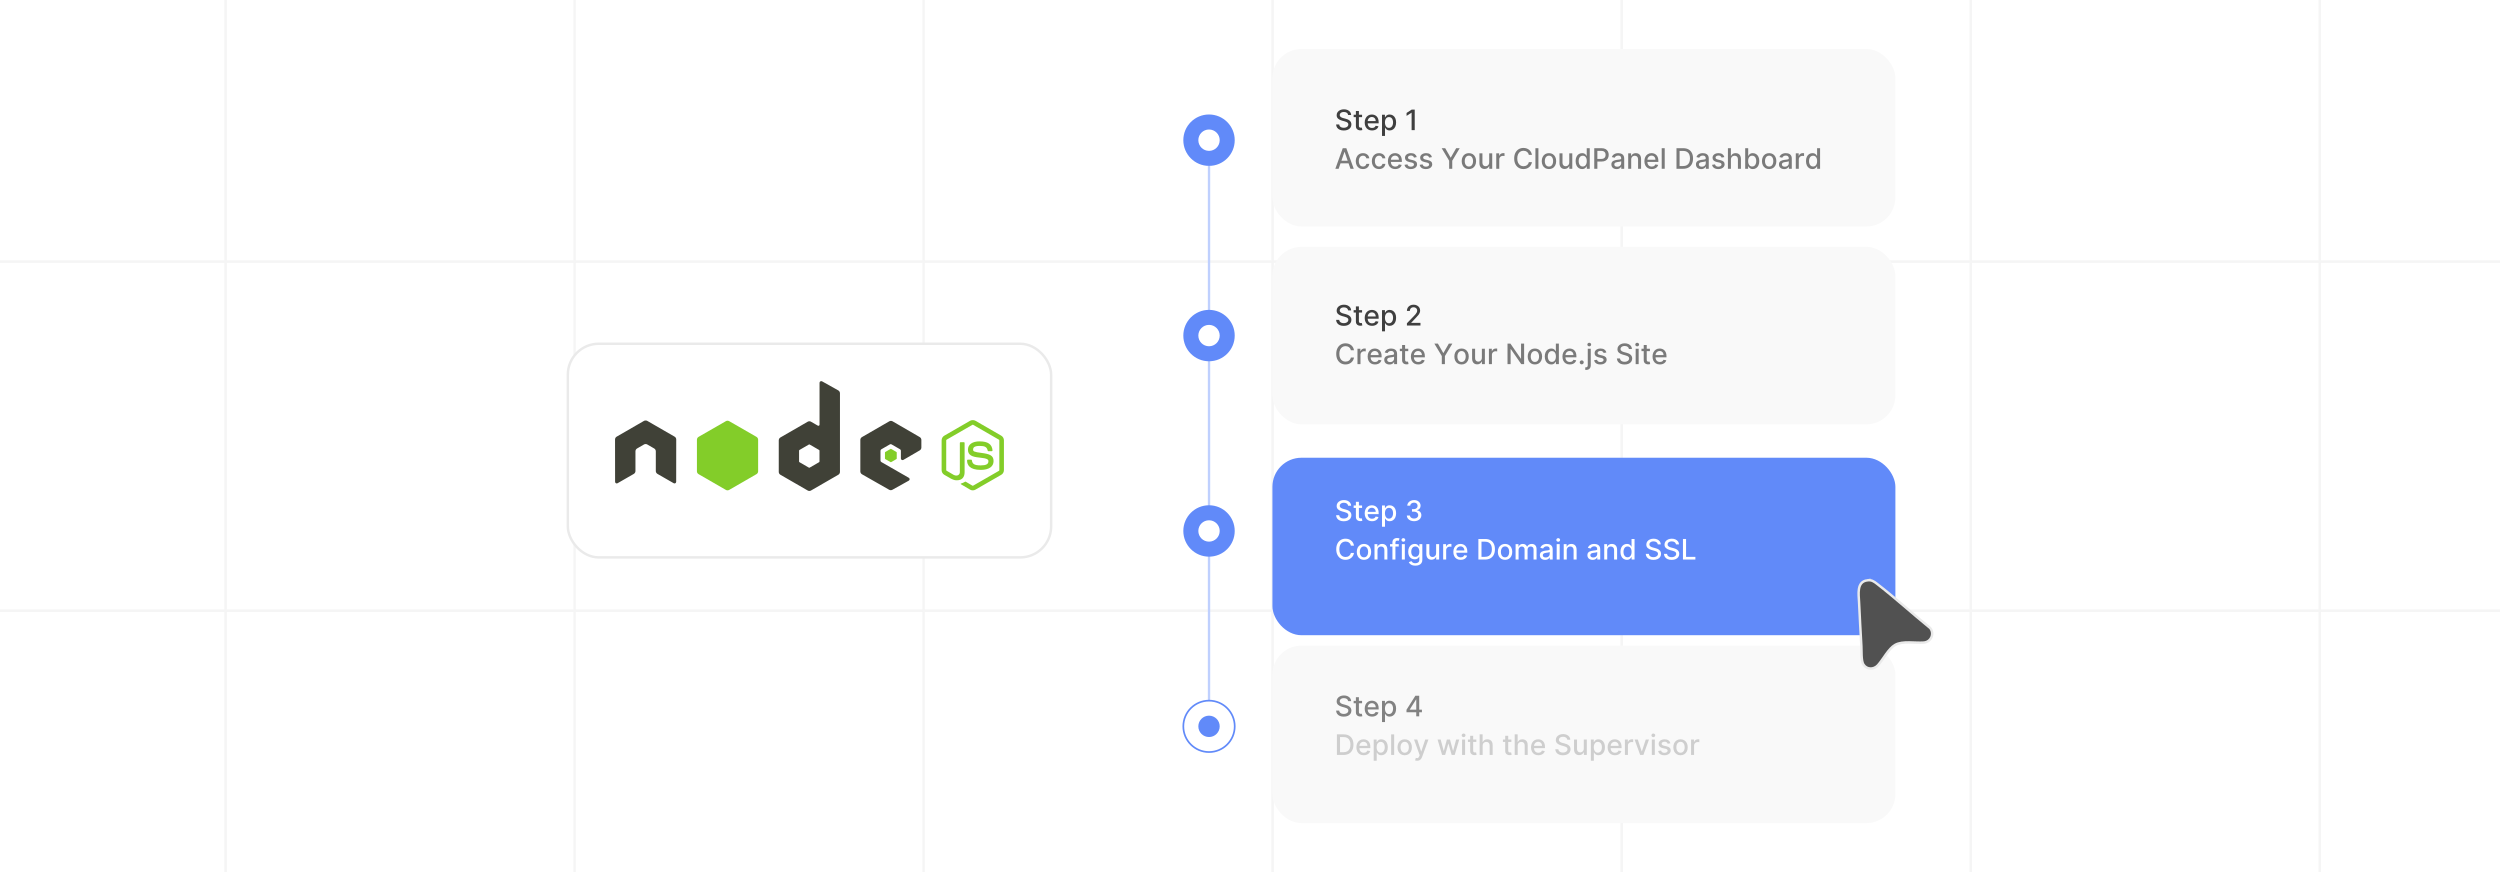 <?xml version="1.0" encoding="UTF-8"?><svg id="Layer_1" xmlns="http://www.w3.org/2000/svg" xmlns:xlink="http://www.w3.org/1999/xlink" viewBox="0 0 860 300"><defs><clipPath id="clippath"><rect width="860" height="300" fill="none"/></clipPath><filter id="drop-shadow-1" x="182.88" y="105.6" width="191.28" height="98.64" filterUnits="userSpaceOnUse"><feOffset dx="0" dy="5"/><feGaussianBlur result="blur" stdDeviation="4"/><feFlood flood-color="#444" flood-opacity=".09"/><feComposite in2="blur" operator="in"/><feComposite in="SourceGraphic"/></filter><filter id="drop-shadow-2" x="426.738" y="146.658" width="236.16" height="82.8" filterUnits="userSpaceOnUse"><feOffset dx="0" dy="4.493"/><feGaussianBlur result="blur-2" stdDeviation="3.594"/><feFlood flood-color="#444" flood-opacity=".09"/><feComposite in2="blur-2" operator="in"/><feComposite in="SourceGraphic"/></filter><filter id="drop-shadow-3" x="626.88" y="186.96" width="50.4" height="55.68" filterUnits="userSpaceOnUse"><feOffset dx="0" dy="5"/><feGaussianBlur result="blur-3" stdDeviation="4"/><feFlood flood-color="#444" flood-opacity=".09"/><feComposite in2="blur-3" operator="in"/><feComposite in="SourceGraphic"/></filter></defs><g clip-path="url(#clippath)"><g opacity=".49"><line x1="77.592" y1="-77.496" x2="77.592" y2="377.496" fill="none" stroke="#eaeaea" stroke-miterlimit="10" stroke-width=".85"/><line x1="197.657" y1="-77.496" x2="197.657" y2="377.496" fill="none" stroke="#eaeaea" stroke-miterlimit="10" stroke-width=".85"/><line x1="317.723" y1="-77.496" x2="317.723" y2="377.496" fill="none" stroke="#eaeaea" stroke-miterlimit="10" stroke-width=".85"/><line x1="437.788" y1="-77.496" x2="437.788" y2="377.496" fill="none" stroke="#eaeaea" stroke-miterlimit="10" stroke-width=".85"/><line x1="557.853" y1="-77.496" x2="557.853" y2="377.496" fill="none" stroke="#eaeaea" stroke-miterlimit="10" stroke-width=".85"/><line x1="677.918" y1="-77.496" x2="677.918" y2="377.496" fill="none" stroke="#eaeaea" stroke-miterlimit="10" stroke-width=".85"/><line x1="797.984" y1="-77.496" x2="797.984" y2="377.496" fill="none" stroke="#eaeaea" stroke-miterlimit="10" stroke-width=".85"/><line x1="913.983" y1="90.004" x2="-53.983" y2="90.004" fill="none" stroke="#eaeaea" stroke-miterlimit="10" stroke-width=".85"/><line x1="913.983" y1="210.069" x2="-53.983" y2="210.069" fill="none" stroke="#eaeaea" stroke-miterlimit="10" stroke-width=".85"/></g><rect x="195.333" y="113.253" width="166.257" height="73.494" rx="10.635" ry="10.635" fill="#fff" filter="url(#drop-shadow-1)" stroke="#eaeaea" stroke-miterlimit="10" stroke-width=".85"/><path d="M334.633,144.519c-.325,0-.642.067-.923.226l-8.87,5.122c-.575.33-.923.955-.923,1.62v10.226c0,.663.348,1.288.923,1.62l2.317,1.337c1.126.554,1.541.546,2.052.546,1.667,0,2.618-1.012,2.618-2.769v-10.094c0-.142-.124-.245-.263-.245h-1.111c-.142,0-.263.102-.263.245v10.094c0,.779-.811,1.563-2.127.904l-2.41-1.412c-.085-.047-.151-.129-.151-.226v-10.226c0-.097.065-.196.151-.245l8.851-5.102c.082-.047.183-.047.263,0l8.851,5.104c.084.05.151.144.151.245v10.226c0,.097-.049.198-.132.245l-8.87,5.104c-.075.045-.181.045-.263,0l-2.278-1.355c-.07-.038-.156-.038-.226,0-.628.357-.747.399-1.337.603-.146.05-.365.129.075.377l2.975,1.75c.28.163.6.246.923.245.323.002.642-.082.923-.245l8.87-5.104c.575-.333.923-.955.923-1.62v-10.226c0-.665-.348-1.288-.923-1.62l-8.87-5.122c-.278-.159-.596-.226-.923-.226h0l-.003-.002Z" fill="#83cd29"/><path d="M337.005,151.826c-2.526,0-4.03,1.075-4.03,2.863,0,1.938,1.492,2.472,3.916,2.712,2.9.285,3.126.71,3.126,1.281,0,.99-.789,1.412-2.655,1.412-2.345,0-2.859-.585-3.032-1.75-.02-.126-.117-.226-.245-.226h-1.149c-.141,0-.263.122-.263.265,0,1.492.812,3.258,4.689,3.258,2.806,0,4.426-1.102,4.426-3.032s-1.308-2.427-4.03-2.787c-2.751-.363-3.014-.543-3.014-1.186,0-.531.223-1.243,2.26-1.243,1.821,0,2.493.392,2.769,1.62.024.116.126.208.245.208h1.149c.07,0,.139-.044.188-.094.049-.054.082-.116.075-.188-.178-2.114-1.586-3.107-4.426-3.107h0l.002-.005Z" fill="#83cd29"/><path d="M282.488,131.112c-.099,0-.196.025-.283.075-.174.102-.281.288-.283.489v14.406c0,.141-.065.268-.188.338-.122.07-.273.07-.395,0l-2.353-1.355c-.35-.203-.781-.203-1.131,0l-9.397,5.424c-.352.203-.565.593-.565.998v10.846c0,.405.214.776.565.98l9.397,5.424c.35.203.781.203,1.131,0l9.397-5.424c.35-.201.566-.575.565-.98v-27.043c0-.414-.223-.796-.583-.998l-5.593-3.126c-.087-.049-.184-.057-.283-.057h0v.002ZM222.04,144.652c-.179.007-.347.038-.507.132l-9.397,5.424c-.35.201-.566.575-.565.98l.018,14.556c0,.203.104.39.283.489.174.104.392.104.565,0l5.575-3.201c.353-.209.583-.575.583-.98v-6.798c0-.405.213-.777.565-.98l2.372-1.375c.171-.101.367-.152.565-.151.194,0,.392.049.565.151l2.374,1.375c.35.201.566.575.565.98v6.798c0,.405.233.772.583.98l5.575,3.201c.174.104.392.104.565,0,.174-.101.283-.288.283-.489l.018-14.556c.002-.404-.214-.779-.565-.98l-9.397-5.424c-.159-.094-.328-.124-.507-.132h-.112ZM306.48,144.782c-.196,0-.389.05-.565.151l-9.397,5.424c-.35.201-.566.575-.565.98v10.846c0,.409.23.777.583.98l9.322,5.31c.343.196.764.211,1.111.018l5.65-3.144c.179-.099.3-.285.301-.489.002-.203-.105-.39-.283-.489l-9.454-5.424c-.178-.101-.301-.305-.301-.509v-3.389c0-.203.126-.389.301-.489l2.938-1.695c.174-.101.39-.101.565,0l2.938,1.695c.176.101.283.288.283.489v2.673c0,.203.107.389.283.489.176.102.389.102.565,0l5.632-3.276c.35-.203.565-.576.565-.98v-2.616c0-.404-.214-.776-.565-.98l-9.34-5.424c-.172-.099-.367-.151-.565-.151h-.002ZM278.383,152.881c.049,0,.107.012.151.037l3.22,1.864c.087.05.151.144.151.245v3.729c0,.101-.062.194-.151.245l-3.22,1.864c-.087.05-.194.05-.283,0l-3.22-1.864c-.087-.05-.151-.144-.151-.245v-3.729c0-.101.064-.194.151-.245l3.22-1.864c.04-.025.085-.037.132-.037h0Z" fill="#404137"/><path d="M250.268,144.727c-.196,0-.39.05-.565.151l-9.397,5.405c-.352.203-.565.593-.565.998v10.846c0,.405.214.776.565.98l9.397,5.424c.35.203.781.203,1.131,0l9.397-5.424c.35-.201.566-.575.565-.98v-10.846c0-.405-.213-.796-.565-.998l-9.397-5.405c-.172-.099-.367-.151-.565-.151h-.002ZM306.46,154.406c-.037,0-.079,0-.112.018l-1.807,1.055c-.069.038-.112.111-.114.189v2.072c0,.079.045.149.114.189l1.807,1.035c.067.038.141.038.208,0l1.807-1.035c.069-.038.111-.111.114-.188v-2.072c-.002-.079-.045-.149-.114-.188l-1.807-1.055c-.034-.02-.057-.018-.094-.018h0l-.002-.003Z" fill="#83cd29"/><rect x="437.713" y="152.968" width="214.302" height="61.054" rx="10" ry="10" fill="#618af9" filter="url(#drop-shadow-2)"/><rect x="437.713" y="222.094" width="214.302" height="61.054" rx="10" ry="10" fill="#f9f9f9"/><rect x="437.713" y="84.91" width="214.302" height="61.054" rx="10" ry="10" fill="#f9f9f9"/><rect x="437.713" y="16.852" width="214.302" height="61.054" rx="10" ry="10" fill="#f9f9f9"/><line x1="415.903" y1="57.064" x2="415.903" y2="241.024" fill="none" stroke="#bfd0fe" stroke-miterlimit="10" stroke-width=".811"/><circle cx="415.903" cy="182.651" r="8.841" fill="#618af9"/><circle cx="415.903" cy="182.651" r="3.676" fill="#fff"/><circle cx="415.903" cy="249.864" r="8.841" fill="none" stroke="#618af9" stroke-miterlimit="10" stroke-width=".589"/><circle cx="415.903" cy="249.864" r="3.676" fill="#618af9"/><circle cx="415.903" cy="115.437" r="8.841" fill="#618af9"/><circle cx="415.903" cy="115.437" r="3.676" fill="#fff"/><circle cx="415.903" cy="48.224" r="8.841" fill="#618af9"/><circle cx="415.903" cy="48.224" r="3.676" fill="#fff"/><path d="M463.756,39.553c-.037-.327-.189-.581-.456-.762-.268-.181-.604-.271-1.009-.271-.29,0-.542.045-.754.136-.212.091-.376.216-.492.373s-.175.337-.175.537c0,.169.04.314.119.435.08.122.185.224.315.306.13.082.27.15.419.204.15.054.294.099.433.133l.691.18c.226.055.457.13.694.225.237.094.457.219.66.373.202.154.366.346.492.574s.189.501.189.819c0,.401-.103.757-.31,1.068s-.505.557-.894.736c-.391.18-.862.27-1.415.27-.53,0-.989-.085-1.376-.252s-.69-.407-.909-.717c-.219-.31-.34-.678-.362-1.104h1.071c.021.256.104.468.25.638.146.169.334.295.564.377.23.082.481.123.755.123.302,0,.571-.048.808-.144s.422-.23.558-.401c.136-.172.204-.373.204-.603,0-.209-.06-.381-.178-.515-.119-.133-.279-.244-.48-.332-.202-.087-.43-.165-.683-.231l-.836-.228c-.567-.154-1.016-.381-1.347-.681-.33-.299-.496-.696-.496-1.188,0-.408.111-.764.332-1.068.222-.304.52-.541.898-.71.378-.169.805-.254,1.279-.254.478,0,.902.084,1.27.252.367.168.657.399.869.693.212.293.322.63.332,1.011h-1.03Z" fill="#3f3f3f"/><path d="M468.553,39.463v.83h-2.899v-.83h2.899ZM466.431,38.191h1.033v5.021c0,.201.03.351.09.451.06.1.138.168.233.204s.2.054.312.054c.083,0,.155-.006.218-.017.062-.012.11-.021.145-.028l.186.854c-.06.023-.145.047-.256.071-.11.024-.249.038-.415.04-.272.004-.525-.044-.76-.145-.235-.101-.425-.258-.57-.47s-.218-.478-.218-.798v-5.236Z" fill="#3f3f3f"/><path d="M471.981,44.878c-.522,0-.973-.112-1.35-.337-.376-.225-.667-.541-.87-.95-.204-.409-.307-.889-.307-1.44,0-.543.102-1.023.307-1.438.203-.415.489-.738.856-.971.367-.232.798-.349,1.291-.349.3,0,.59.05.871.149.28.099.533.254.757.466.223.212.399.487.528.824s.193.747.193,1.228v.366h-4.22v-.774h3.207c0-.272-.055-.513-.165-.724-.111-.21-.266-.377-.465-.499-.2-.122-.433-.183-.7-.183-.29,0-.543.071-.759.212-.215.142-.381.326-.497.553-.117.227-.175.473-.175.738v.605c0,.354.062.657.189.905.125.249.301.439.526.568.227.13.49.195.792.195.195,0,.374-.028.535-.085s.301-.141.418-.254c.118-.113.208-.252.271-.418l.978.176c-.078.288-.219.54-.42.755s-.454.382-.757.501-.647.178-1.035.178Z" fill="#3f3f3f"/><path d="M475.409,46.762v-7.299h1.009v.86h.086c.06-.11.146-.238.26-.383.112-.145.27-.273.47-.382s.466-.165.795-.165c.429,0,.81.108,1.147.325.336.216.601.529.793.936s.288.898.288,1.472-.096,1.065-.286,1.474c-.191.409-.454.724-.788.943-.334.22-.716.33-1.144.33-.323,0-.586-.054-.79-.162-.204-.108-.363-.235-.478-.38s-.204-.274-.267-.387h-.061v2.817h-1.033ZM476.421,42.117c0,.373.055.701.163.981.108.281.265.501.47.659s.456.237.753.237c.31,0,.567-.083.774-.247.207-.165.364-.389.472-.672s.161-.603.161-.958c0-.35-.053-.665-.157-.943-.105-.279-.262-.498-.471-.66-.208-.162-.468-.242-.779-.242-.299,0-.552.077-.758.231s-.362.37-.469.646c-.105.276-.159.599-.159.967Z" fill="#3f3f3f"/><path d="M486.664,37.693v7.078h-1.071v-6.006h-.041l-1.693,1.106v-1.023l1.766-1.154h1.04Z" fill="#3f3f3f"/><path d="M460.494,58.058h-1.134l2.547-7.078h1.233l2.547,7.078h-1.133l-2.001-5.792h-.056l-2.004,5.792ZM460.684,55.287h3.678v.898h-3.678v-.898Z" fill="#7a7a7a"/><path d="M468.86,58.165c-.514,0-.955-.117-1.325-.351s-.653-.557-.852-.969c-.198-.413-.298-.885-.298-1.417,0-.539.102-1.016.305-1.429.202-.413.488-.736.856-.969.369-.232.804-.349,1.303-.349.403,0,.763.075,1.079.223.315.148.57.356.765.624.195.268.31.58.348.936h-1.006c-.055-.248-.182-.463-.378-.643-.197-.18-.46-.27-.79-.27-.288,0-.539.076-.755.227s-.383.365-.503.643-.18.606-.18.983c0,.387.059.721.177,1.002.117.281.283.499.499.653.215.154.47.231.762.231.196,0,.374-.037.534-.109.16-.073.295-.177.404-.313.109-.136.185-.299.23-.491h1.006c-.037.343-.148.65-.335.919s-.436.481-.748.636c-.312.154-.679.231-1.098.231Z" fill="#7a7a7a"/><path d="M474.387,58.165c-.515,0-.956-.117-1.326-.351-.369-.234-.653-.557-.852-.969-.198-.413-.297-.885-.297-1.417,0-.539.102-1.016.304-1.429.203-.413.488-.736.857-.969.368-.232.803-.349,1.303-.349.403,0,.763.075,1.078.223s.571.356.766.624c.194.268.31.58.348.936h-1.006c-.056-.248-.182-.463-.379-.643-.196-.18-.46-.27-.789-.27-.288,0-.54.076-.756.227-.215.151-.383.365-.502.643-.12.278-.18.606-.18.983,0,.387.059.721.176,1.002s.284.499.499.653c.216.154.47.231.763.231.195,0,.373-.037.533-.109.16-.073.295-.177.404-.313.109-.136.186-.299.231-.491h1.006c-.037.343-.149.65-.336.919s-.435.481-.748.636-.678.231-1.097.231Z" fill="#7a7a7a"/><path d="M479.964,58.165c-.522,0-.973-.112-1.35-.337-.376-.225-.667-.541-.87-.95-.204-.409-.307-.889-.307-1.44,0-.543.102-1.023.307-1.438.203-.415.489-.738.856-.971.367-.232.798-.349,1.291-.349.3,0,.59.05.871.149.28.099.533.254.757.466.223.212.399.487.528.824s.193.747.193,1.228v.366h-4.22v-.774h3.207c0-.272-.055-.513-.165-.724-.111-.21-.266-.377-.465-.499-.2-.122-.433-.183-.7-.183-.29,0-.543.071-.759.212-.215.142-.381.326-.497.553-.117.227-.175.473-.175.738v.605c0,.354.062.657.189.905.125.249.301.439.526.568.227.13.49.195.792.195.195,0,.374-.028.535-.085s.301-.141.418-.254c.118-.113.208-.252.271-.418l.978.176c-.078.288-.219.54-.42.755s-.454.382-.757.501-.647.178-1.035.178Z" fill="#7a7a7a"/><path d="M487.37,54.046l-.936.166c-.04-.12-.102-.234-.185-.342s-.197-.197-.34-.266c-.144-.069-.321-.103-.536-.103-.292,0-.536.065-.732.195-.196.13-.294.298-.294.502,0,.178.065.32.197.429.131.108.343.197.636.266l.844.193c.488.113.852.287,1.092.522.239.235.359.54.359.916,0,.318-.092.601-.275.848-.183.248-.438.442-.764.583-.325.14-.703.21-1.132.21-.594,0-1.079-.127-1.454-.382-.376-.254-.606-.617-.691-1.087l.999-.152c.061.26.19.457.383.589.194.132.446.199.757.199.339,0,.609-.071.812-.213.203-.142.304-.315.304-.52,0-.166-.061-.305-.185-.418s-.311-.198-.565-.256l-.898-.197c-.495-.113-.86-.292-1.097-.539s-.354-.559-.354-.936c0-.314.088-.587.263-.823.175-.235.417-.418.726-.551.309-.132.662-.199,1.062-.199.573,0,1.024.124,1.355.372.329.248.547.579.653.994Z" fill="#7a7a7a"/><path d="M492.585,54.046l-.936.166c-.04-.12-.102-.234-.185-.342s-.197-.197-.34-.266c-.144-.069-.321-.103-.536-.103-.292,0-.536.065-.732.195-.196.13-.294.298-.294.502,0,.178.065.32.197.429.131.108.343.197.636.266l.844.193c.488.113.852.287,1.092.522.239.235.359.54.359.916,0,.318-.092.601-.275.848-.183.248-.438.442-.764.583-.325.14-.703.21-1.132.21-.594,0-1.079-.127-1.454-.382-.376-.254-.606-.617-.691-1.087l.999-.152c.061.26.19.457.383.589.194.132.446.199.757.199.339,0,.609-.071.812-.213.203-.142.304-.315.304-.52,0-.166-.061-.305-.185-.418s-.311-.198-.565-.256l-.898-.197c-.495-.113-.86-.292-1.097-.539s-.354-.559-.354-.936c0-.314.088-.587.263-.823.175-.235.417-.418.726-.551.309-.132.662-.199,1.062-.199.573,0,1.024.124,1.355.372.329.248.547.579.653.994Z" fill="#7a7a7a"/><path d="M495.937,50.98h1.213l1.85,3.217h.076l1.849-3.217h1.213l-2.567,4.299v2.778h-1.065v-2.778l-2.568-4.299Z" fill="#7a7a7a"/><path d="M505.299,58.165c-.498,0-.933-.114-1.304-.342-.37-.228-.658-.547-.863-.958s-.308-.889-.308-1.438c0-.551.102-1.032.308-1.444.205-.413.493-.733.863-.961.371-.228.806-.342,1.304-.342.497,0,.932.114,1.303.342s.658.548.863.961c.205.412.308.894.308,1.444,0,.548-.102,1.027-.308,1.438s-.492.73-.863.958-.806.342-1.303.342ZM505.302,57.298c.322,0,.59-.085.802-.256s.369-.398.472-.681.154-.596.154-.936c0-.339-.052-.65-.154-.935-.102-.284-.26-.513-.472-.685-.212-.173-.479-.259-.802-.259-.324,0-.594.086-.807.259-.213.172-.371.401-.474.685-.102.285-.153.596-.153.935,0,.341.051.653.153.936s.261.51.474.681.482.256.807.256Z" fill="#7a7a7a"/><path d="M512.286,55.857v-3.107h1.036v5.308h-1.016v-.919h-.056c-.122.284-.317.519-.585.707-.269.188-.603.282-1.001.282-.341,0-.643-.076-.903-.227-.262-.151-.467-.375-.615-.672-.148-.297-.223-.665-.223-1.102v-3.377h1.033v3.252c0,.362.1.649.3.864.201.214.461.321.781.321.193,0,.387-.048.579-.145s.352-.243.48-.439.19-.444.189-.746Z" fill="#7a7a7a"/><path d="M514.709,58.058v-5.308h.998v.843h.056c.097-.286.268-.511.513-.676.246-.165.523-.247.835-.247.065,0,.141.002.23.007.089.005.158.011.209.018v.988c-.041-.012-.115-.025-.221-.04-.106-.015-.212-.022-.318-.022-.244,0-.461.051-.651.153-.19.102-.34.245-.451.425-.11.181-.165.387-.165.617v3.242h-1.033Z" fill="#7a7a7a"/><path d="M526.987,53.282h-1.078c-.042-.231-.119-.433-.231-.608-.113-.175-.251-.324-.415-.446s-.346-.214-.548-.276c-.201-.062-.415-.093-.641-.093-.408,0-.772.102-1.094.308s-.575.506-.761.902c-.185.397-.278.88-.278,1.452,0,.576.093,1.062.278,1.458.185.397.44.696.762.899.323.203.685.304,1.089.304.224,0,.436-.03.638-.091s.384-.151.548-.272c.163-.12.303-.267.416-.44.114-.174.193-.374.237-.6l1.078.003c-.058.348-.169.667-.334.959-.164.291-.375.542-.632.753s-.55.373-.88.489c-.329.115-.689.173-1.078.173-.612,0-1.159-.145-1.638-.437-.479-.291-.856-.709-1.132-1.253-.275-.543-.413-1.192-.413-1.945,0-.756.138-1.405.415-1.948.276-.542.654-.96,1.133-1.251.479-.291,1.024-.437,1.635-.437.376,0,.727.054,1.053.161.325.107.619.264.879.47.261.206.476.457.646.753.171.296.285.634.346,1.014Z" fill="#7a7a7a"/><path d="M529.216,50.98v7.078h-1.033v-7.078h1.033Z" fill="#7a7a7a"/><path d="M532.841,58.165c-.497,0-.932-.114-1.303-.342s-.659-.547-.864-.958-.308-.889-.308-1.438c0-.551.102-1.032.308-1.444.205-.413.493-.733.864-.961s.806-.342,1.303-.342c.498,0,.932.114,1.303.342s.659.548.864.961c.205.412.308.894.308,1.444,0,.548-.102,1.027-.308,1.438s-.493.73-.864.958-.805.342-1.303.342ZM532.845,57.298c.322,0,.59-.085.802-.256s.369-.398.472-.681.153-.596.153-.936c0-.339-.051-.65-.153-.935-.102-.284-.26-.513-.472-.685-.212-.173-.479-.259-.802-.259-.325,0-.594.086-.808.259-.213.172-.371.401-.473.685-.102.285-.154.596-.154.935,0,.341.052.653.154.936.102.283.26.51.473.681.214.17.482.256.808.256Z" fill="#7a7a7a"/><path d="M539.828,55.857v-3.107h1.037v5.308h-1.017v-.919h-.055c-.122.284-.317.519-.586.707-.269.188-.602.282-1,.282-.342,0-.643-.076-.904-.227s-.467-.375-.615-.672c-.148-.297-.223-.665-.223-1.102v-3.377h1.033v3.252c0,.362.101.649.301.864s.461.321.781.321c.193,0,.386-.048.578-.145s.352-.243.48-.439.191-.444.189-.746Z" fill="#7a7a7a"/><path d="M544.238,58.162c-.429,0-.81-.11-1.145-.33-.336-.22-.598-.534-.788-.943-.19-.409-.285-.9-.285-1.474s.096-1.065.288-1.472.457-.72.794-.936c.336-.217.717-.325,1.144-.325.329,0,.595.055.797.165.201.109.357.236.47.382.111.145.198.273.261.383h.062v-2.63h1.033v7.078h-1.01v-.826h-.086c-.062.113-.151.242-.268.387s-.276.272-.478.38c-.203.108-.466.162-.788.162ZM544.466,57.281c.298,0,.549-.079.756-.237.206-.158.362-.377.47-.659.107-.281.16-.608.16-.981,0-.368-.053-.691-.158-.967-.106-.276-.262-.492-.467-.646s-.459-.231-.761-.231c-.31,0-.57.081-.777.242-.207.161-.363.381-.468.66-.105.279-.157.593-.157.943,0,.355.053.674.158.958.106.283.264.507.472.672.209.165.467.247.772.247Z" fill="#7a7a7a"/><path d="M548.423,58.058v-7.078h2.522c.551,0,1.007.101,1.369.301.361.201.632.474.811.821s.27.737.27,1.17c0,.435-.09.826-.272,1.173-.181.347-.452.621-.815.823-.362.202-.818.302-1.366.302h-1.735v-.905h1.639c.348,0,.63-.06.847-.182.216-.121.375-.286.477-.496.102-.21.152-.448.152-.715,0-.268-.051-.505-.152-.712-.102-.207-.261-.37-.478-.487-.218-.118-.504-.176-.859-.176h-1.341v6.162h-1.067Z" fill="#7a7a7a"/><path d="M556.105,58.176c-.336,0-.641-.063-.912-.189s-.486-.308-.644-.548c-.157-.24-.236-.533-.236-.881,0-.299.058-.546.173-.739.115-.194.271-.347.466-.46.196-.113.415-.198.657-.255.241-.058.488-.102.739-.131.318-.037.576-.067.774-.092.198-.024.342-.064.432-.119s.135-.145.135-.27v-.024c0-.302-.085-.536-.254-.701-.169-.166-.421-.249-.755-.249-.348,0-.622.077-.821.23s-.337.323-.413.51l-.971-.221c.115-.323.284-.584.506-.783.223-.199.479-.345.769-.435s.596-.137.916-.137c.212,0,.436.025.675.075.239.049.462.14.671.271.208.131.38.319.513.561.134.243.201.558.201.945v3.525h-1.01v-.726h-.041c-.067.133-.167.265-.301.394-.134.129-.306.236-.515.321-.21.085-.461.128-.754.128ZM556.329,57.346c.286,0,.531-.057.734-.169.204-.113.359-.261.467-.444s.161-.38.161-.589v-.684c-.037.037-.108.071-.213.102-.104.031-.224.058-.357.079-.134.022-.264.042-.391.059-.127.017-.232.032-.318.043-.2.025-.383.068-.548.128-.164.06-.296.145-.394.257s-.146.26-.146.444c0,.255.094.449.283.579.189.13.43.195.722.195Z" fill="#7a7a7a"/><path d="M561.133,54.906v3.152h-1.033v-5.308h.992v.864h.065c.122-.281.314-.507.575-.677s.592-.256.99-.256c.361,0,.679.076.95.227s.482.375.633.672c.149.297.225.665.225,1.102v3.377h-1.033v-3.252c0-.385-.101-.686-.301-.904s-.476-.326-.826-.326c-.239,0-.452.052-.638.155s-.332.255-.439.455c-.107.199-.161.44-.161.72Z" fill="#7a7a7a"/><path d="M568.2,58.165c-.523,0-.973-.112-1.35-.337s-.667-.541-.871-.95c-.204-.409-.306-.889-.306-1.44,0-.543.102-1.023.306-1.438s.489-.738.857-.971c.367-.232.797-.349,1.29-.349.3,0,.59.05.871.149s.533.254.757.466.399.487.529.824c.129.337.193.747.193,1.228v.366h-4.22v-.774h3.207c0-.272-.056-.513-.166-.724-.11-.21-.266-.377-.465-.499s-.433-.183-.7-.183c-.29,0-.543.071-.758.212-.216.142-.382.326-.498.553-.116.227-.175.473-.175.738v.605c0,.354.064.657.189.905.126.249.302.439.527.568.226.13.489.195.791.195.196,0,.375-.028.536-.085s.301-.141.418-.254.207-.252.27-.418l.978.176c-.078.288-.218.54-.419.755-.202.215-.454.382-.757.501-.304.119-.648.178-1.035.178Z" fill="#7a7a7a"/><path d="M572.661,50.98v7.078h-1.033v-7.078h1.033Z" fill="#7a7a7a"/><path d="M579.003,58.058h-2.292v-7.078h2.364c.693,0,1.289.141,1.786.423.498.282.88.686,1.147,1.213.266.527.398,1.157.398,1.892,0,.737-.134,1.371-.402,1.901s-.656.937-1.163,1.222-1.119.427-1.838.427ZM577.779,57.125h1.164c.54,0,.987-.102,1.345-.306.357-.204.624-.5.802-.888s.267-.862.267-1.422c0-.555-.089-1.026-.265-1.413-.177-.387-.439-.681-.786-.881-.348-.201-.78-.301-1.296-.301h-1.23v5.211Z" fill="#7a7a7a"/><path d="M585.195,58.176c-.337,0-.641-.063-.912-.189-.273-.126-.487-.308-.644-.548-.158-.24-.237-.533-.237-.881,0-.299.058-.546.173-.739.115-.194.271-.347.467-.46.195-.113.415-.198.656-.255.242-.058.488-.102.74-.131.317-.037.575-.067.773-.092.198-.024.343-.064.433-.119s.135-.145.135-.27v-.024c0-.302-.085-.536-.254-.701-.17-.166-.422-.249-.756-.249-.348,0-.621.077-.82.23s-.337.323-.413.51l-.971-.221c.115-.323.283-.584.506-.783s.478-.345.769-.435c.291-.091.596-.137.916-.137.212,0,.438.025.676.075.238.049.461.14.67.271s.379.319.514.561c.133.243.199.558.199.945v3.525h-1.008v-.726h-.042c-.066.133-.167.265-.3.394-.134.129-.306.236-.516.321-.209.085-.461.128-.753.128ZM585.42,57.346c.285,0,.53-.057.734-.169s.359-.261.467-.444c.106-.183.16-.38.16-.589v-.684c-.037.037-.107.071-.212.102-.105.031-.225.058-.358.079-.134.022-.264.042-.391.059-.126.017-.232.032-.317.043-.2.025-.383.068-.548.128s-.296.145-.395.257c-.098.112-.146.26-.146.444,0,.255.095.449.283.579.19.13.43.195.723.195Z" fill="#7a7a7a"/><path d="M593.167,54.046l-.936.166c-.039-.12-.101-.234-.185-.342s-.197-.197-.341-.266c-.143-.069-.321-.103-.535-.103-.293,0-.537.065-.732.195-.196.13-.294.298-.294.502,0,.178.065.32.197.429.131.108.343.197.636.266l.843.193c.488.113.853.287,1.093.522.239.235.359.54.359.916,0,.318-.092.601-.275.848-.183.248-.438.442-.764.583-.326.14-.703.21-1.132.21-.594,0-1.079-.127-1.455-.382-.375-.254-.606-.617-.69-1.087l.998-.152c.062.26.19.457.384.589s.446.199.757.199c.339,0,.609-.071.812-.213.202-.142.304-.315.304-.52,0-.166-.061-.305-.185-.418s-.311-.198-.565-.256l-.898-.197c-.495-.113-.861-.292-1.097-.539-.236-.247-.354-.559-.354-.936,0-.314.088-.587.263-.823.175-.235.417-.418.726-.551.309-.132.662-.199,1.06-.199.574,0,1.025.124,1.355.372.329.248.547.579.652.994Z" fill="#7a7a7a"/><path d="M595.438,54.906v3.152h-1.033v-7.078h1.02v2.633h.065c.125-.286.315-.512.57-.681.256-.168.59-.252,1.003-.252.363,0,.682.075.955.225.273.15.485.373.636.669.151.296.227.665.227,1.107v3.377h-1.033v-3.252c0-.389-.101-.692-.301-.907s-.479-.323-.836-.323c-.244,0-.463.052-.655.155s-.344.255-.453.455-.164.44-.164.72Z" fill="#7a7a7a"/><path d="M600.345,58.058v-7.078h1.033v2.63h.062c.06-.11.146-.238.259-.383.113-.145.27-.273.471-.382.2-.109.465-.165.795-.165.428,0,.81.108,1.147.325.337.216.602.529.794.936s.288.898.288,1.472-.096,1.065-.287,1.474c-.19.409-.453.724-.787.943-.335.22-.716.33-1.145.33-.322,0-.586-.054-.789-.162-.204-.108-.364-.235-.479-.38s-.203-.274-.266-.387h-.086v.826h-1.01ZM601.357,55.404c0,.373.054.701.162.981.108.281.266.501.471.659s.456.237.753.237c.309,0,.566-.083.774-.247.207-.165.364-.389.472-.672s.16-.603.16-.958c0-.35-.052-.665-.157-.943-.104-.279-.261-.498-.47-.66-.208-.162-.468-.242-.779-.242-.3,0-.553.077-.759.231s-.362.37-.468.646c-.106.276-.159.599-.159.967Z" fill="#7a7a7a"/><path d="M608.587,58.165c-.498,0-.932-.114-1.303-.342s-.659-.547-.864-.958-.308-.889-.308-1.438c0-.551.102-1.032.308-1.444.205-.413.493-.733.864-.961s.805-.342,1.303-.342c.497,0,.932.114,1.303.342s.659.548.864.961c.205.412.308.894.308,1.444,0,.548-.102,1.027-.308,1.438s-.493.73-.864.958-.806.342-1.303.342ZM608.59,57.298c.323,0,.59-.085.802-.256s.369-.398.472-.681.154-.596.154-.936c0-.339-.052-.65-.154-.935-.102-.284-.26-.513-.472-.685-.212-.173-.478-.259-.802-.259-.324,0-.594.086-.807.259-.213.172-.371.401-.474.685-.102.285-.153.596-.153.935,0,.341.051.653.153.936s.261.51.474.681.482.256.807.256Z" fill="#7a7a7a"/><path d="M613.757,58.176c-.336,0-.641-.063-.912-.189-.273-.126-.487-.308-.644-.548-.158-.24-.237-.533-.237-.881,0-.299.058-.546.173-.739.115-.194.272-.347.467-.46.196-.113.415-.198.657-.255.241-.058.488-.102.739-.131.317-.037.576-.067.773-.092.198-.024.343-.064.433-.119s.135-.145.135-.27v-.024c0-.302-.085-.536-.254-.701-.17-.166-.421-.249-.755-.249-.349,0-.622.077-.821.23s-.337.323-.413.51l-.971-.221c.115-.323.284-.584.506-.783.223-.199.478-.345.769-.435.29-.091.595-.137.915-.137.212,0,.438.025.676.075.238.049.462.14.671.271.208.131.379.319.513.561.134.243.2.558.2.945v3.525h-1.009v-.726h-.041c-.067.133-.167.265-.301.394-.134.129-.306.236-.515.321-.21.085-.461.128-.754.128ZM613.981,57.346c.286,0,.53-.057.734-.169s.359-.261.467-.444.16-.38.16-.589v-.684c-.036.037-.107.071-.212.102-.105.031-.225.058-.358.079-.133.022-.264.042-.39.059-.127.017-.233.032-.318.043-.2.025-.383.068-.548.128s-.296.145-.394.257c-.099.112-.147.26-.147.444,0,.255.095.449.284.579.189.13.429.195.722.195Z" fill="#7a7a7a"/><path d="M617.752,58.058v-5.308h.999v.843h.056c.097-.286.268-.511.513-.676.245-.165.523-.247.835-.247.065,0,.141.002.23.007.089.005.158.011.209.018v.988c-.041-.012-.115-.025-.221-.04-.106-.015-.212-.022-.318-.022-.244,0-.461.051-.651.153-.19.102-.341.245-.451.425s-.166.387-.166.617v3.242h-1.033Z" fill="#7a7a7a"/><path d="M623.479,58.162c-.429,0-.81-.11-1.145-.33-.335-.22-.598-.534-.788-.943-.19-.409-.285-.9-.285-1.474s.097-1.065.289-1.472.456-.72.793-.936c.336-.217.718-.325,1.144-.325.329,0,.595.055.797.165.201.109.358.236.47.382.111.145.199.273.261.383h.062v-2.63h1.033v7.078h-1.009v-.826h-.087c-.061.113-.151.242-.268.387s-.276.272-.478.38c-.203.108-.466.162-.788.162ZM623.707,57.281c.297,0,.549-.079.755-.237s.362-.377.47-.659c.107-.281.161-.608.161-.981,0-.368-.054-.691-.159-.967-.106-.276-.262-.492-.467-.646s-.458-.231-.76-.231c-.311,0-.57.081-.778.242-.207.161-.363.381-.468.66s-.157.593-.157.943c0,.355.053.674.159.958.105.283.263.507.472.672.208.165.466.247.772.247Z" fill="#7a7a7a"/><path d="M463.756,241.192c-.037-.326-.189-.581-.456-.762s-.604-.272-1.009-.272c-.29,0-.542.046-.754.137s-.376.216-.492.373c-.116.158-.175.337-.175.538,0,.168.04.314.119.435.08.122.185.224.315.306.13.081.27.149.419.203.15.055.294.099.433.134l.691.18c.226.055.457.13.694.225s.457.219.66.373c.202.154.366.346.492.573.126.229.189.502.189.819,0,.401-.103.757-.31,1.068-.206.31-.505.556-.894.735-.391.18-.862.27-1.415.27-.53,0-.989-.084-1.376-.252s-.69-.407-.909-.717c-.219-.31-.34-.678-.362-1.105h1.071c.021.256.104.469.25.638.146.169.334.295.564.377.23.081.481.122.755.122.302,0,.571-.048.808-.144.236-.095.422-.229.558-.4s.204-.373.204-.604c0-.209-.06-.381-.178-.515-.119-.134-.279-.244-.48-.332-.202-.087-.43-.164-.683-.231l-.836-.228c-.567-.154-1.016-.382-1.347-.681-.33-.3-.496-.696-.496-1.19,0-.407.111-.764.332-1.067.222-.305.52-.541.898-.71.378-.17.805-.254,1.279-.254.478,0,.902.084,1.27.252s.657.399.869.692c.212.294.322.631.332,1.011h-1.03Z" fill="#828282"/><path d="M468.553,241.102v.83h-2.899v-.83h2.899ZM466.431,239.831h1.033v5.021c0,.2.03.351.09.451.06.1.138.168.233.204.096.035.2.053.312.053.083,0,.155-.005.218-.017s.11-.021.145-.028l.186.855c-.06.022-.145.046-.256.07s-.249.037-.415.04c-.272.004-.525-.044-.76-.145-.235-.102-.425-.258-.57-.47s-.218-.478-.218-.799v-5.235Z" fill="#828282"/><path d="M471.981,246.519c-.522,0-.973-.112-1.35-.337-.376-.225-.667-.542-.87-.95-.204-.409-.307-.889-.307-1.44,0-.544.102-1.023.307-1.438.203-.415.489-.739.856-.972s.798-.349,1.291-.349c.3,0,.59.049.871.148.28.099.533.255.757.467.223.212.399.486.528.824.129.337.193.747.193,1.228v.366h-4.22v-.774h3.207c0-.272-.055-.513-.165-.724-.111-.211-.266-.378-.465-.5-.2-.122-.433-.183-.7-.183-.29,0-.543.07-.759.212-.215.143-.381.326-.497.554-.117.227-.175.473-.175.737v.605c0,.355.062.657.189.906.125.248.301.438.526.568.227.13.49.195.792.195.195,0,.374-.028.535-.085s.301-.142.418-.254c.118-.113.208-.252.271-.418l.978.176c-.078.288-.219.54-.42.755-.201.216-.454.383-.757.501-.303.119-.647.179-1.035.179Z" fill="#828282"/><path d="M475.409,248.401v-7.299h1.009v.861h.086c.06-.111.146-.239.26-.384.112-.145.27-.273.47-.382s.466-.164.795-.164c.429,0,.81.108,1.147.324.336.217.601.529.793.936.192.408.288.898.288,1.473,0,.573-.096,1.065-.286,1.474-.191.409-.454.724-.788.943-.334.221-.716.33-1.144.33-.323,0-.586-.054-.79-.162s-.363-.235-.478-.38c-.115-.145-.204-.274-.267-.388h-.061v2.816h-1.033ZM476.421,243.757c0,.373.055.7.163.981s.265.501.47.658c.205.158.456.237.753.237.31,0,.567-.083.774-.247.207-.165.364-.389.472-.673.107-.283.161-.602.161-.957,0-.35-.053-.664-.157-.943-.105-.278-.262-.499-.471-.66-.208-.161-.468-.241-.779-.241-.299,0-.552.077-.758.231s-.362.369-.469.645c-.105.276-.159.6-.159.968Z" fill="#828282"/><path d="M483.831,245.029v-.864l3.059-4.831h.681v1.272h-.433l-2.188,3.463v.055h4.192v.906h-5.311ZM487.187,246.411v-1.645l.007-.395v-5.038h1.013v7.077h-1.02Z" fill="#828282"/><path d="M462.188,259.698h-2.292v-7.077h2.364c.693,0,1.289.141,1.786.423.498.282.88.686,1.147,1.213.266.526.398,1.157.398,1.893,0,.737-.134,1.37-.402,1.9s-.656.938-1.163,1.222-1.119.427-1.838.427ZM460.964,258.766h1.164c.54,0,.987-.102,1.345-.307.357-.203.624-.5.802-.888.178-.389.267-.862.267-1.422,0-.556-.089-1.026-.265-1.414-.177-.387-.439-.681-.786-.881s-.78-.301-1.296-.301h-1.23v5.212Z" fill="#cecece"/><path d="M469.123,259.806c-.523,0-.973-.112-1.35-.337s-.667-.542-.871-.95c-.204-.409-.306-.889-.306-1.44,0-.544.102-1.023.306-1.438.204-.415.489-.739.857-.972.367-.232.797-.349,1.29-.349.3,0,.59.049.871.148.281.099.533.255.757.467s.399.486.529.824c.129.337.193.747.193,1.228v.366h-4.22v-.774h3.207c0-.272-.056-.513-.166-.724s-.266-.378-.465-.5-.433-.183-.7-.183c-.29,0-.543.07-.758.212-.216.143-.382.326-.498.554-.116.227-.175.473-.175.737v.605c0,.355.064.657.189.906.126.248.302.438.527.568.226.13.489.195.791.195.196,0,.375-.028.536-.085s.301-.142.418-.254c.117-.113.207-.252.27-.418l.978.176c-.078.288-.218.54-.419.755-.202.216-.454.383-.757.501-.304.119-.648.179-1.035.179Z" fill="#cecece"/><path d="M472.551,261.688v-7.299h1.009v.861h.087c.06-.111.146-.239.259-.384.113-.145.27-.273.47-.382.201-.109.466-.164.795-.164.429,0,.811.108,1.147.324.337.217.601.529.793.936.192.408.289.898.289,1.473,0,.573-.096,1.065-.287,1.474s-.454.724-.788.943c-.334.221-.715.33-1.144.33-.322,0-.586-.054-.79-.162-.203-.108-.363-.235-.478-.38-.115-.145-.203-.274-.266-.388h-.062v2.816h-1.033ZM473.563,257.044c0,.373.054.7.162.981s.265.501.47.658c.205.158.457.237.754.237.309,0,.566-.083.774-.247.207-.165.364-.389.472-.673.106-.283.16-.602.16-.957,0-.35-.052-.664-.157-.943-.104-.278-.262-.499-.47-.66-.209-.161-.469-.241-.779-.241-.3,0-.553.077-.759.231s-.362.369-.468.645c-.106.276-.159.6-.159.968Z" fill="#cecece"/><path d="M479.591,252.621v7.077h-1.033v-7.077h1.033Z" fill="#cecece"/><path d="M483.216,259.806c-.498,0-.933-.114-1.304-.343-.37-.228-.658-.547-.863-.957s-.308-.889-.308-1.438c0-.551.102-1.032.308-1.444s.493-.732.863-.961c.371-.229.806-.342,1.304-.342.497,0,.932.113,1.303.342s.658.549.863.961.308.894.308,1.444c0,.549-.102,1.027-.308,1.438s-.492.73-.863.957c-.371.229-.806.343-1.303.343ZM483.219,258.938c.322,0,.59-.085.802-.255.212-.171.369-.398.472-.682.102-.283.154-.595.154-.936,0-.338-.052-.649-.154-.935-.102-.284-.26-.513-.472-.685s-.479-.26-.802-.26c-.324,0-.594.087-.807.26s-.371.401-.474.685c-.102.285-.153.597-.153.935,0,.342.051.653.153.936.102.284.261.511.474.682.213.17.482.255.807.255Z" fill="#cecece"/><path d="M487.493,261.688c-.154,0-.295-.012-.421-.036-.127-.024-.222-.05-.284-.077l.249-.847c.19.05.357.072.505.065s.278-.062.393-.166c.113-.103.215-.273.302-.508l.128-.352-1.942-5.378h1.106l1.344,4.12h.056l1.345-4.12h1.108l-2.188,6.017c-.101.277-.231.512-.387.704s-.343.337-.56.434-.468.144-.754.144Z" fill="#cecece"/><path d="M496.081,259.698l-1.562-5.309h1.067l1.041,3.898h.052l1.043-3.898h1.068l1.036,3.881h.053l1.033-3.881h1.067l-1.559,5.309h-1.054l-1.078-3.832h-.08l-1.078,3.832h-1.051Z" fill="#cecece"/><path d="M503.481,253.571c-.18,0-.334-.06-.462-.182-.127-.121-.191-.266-.191-.434,0-.171.065-.316.191-.438.128-.121.282-.182.462-.182s.333.06.461.182.192.266.192.434c0,.171-.065.316-.192.438s-.281.182-.461.182ZM502.959,259.698v-5.309h1.033v5.309h-1.033Z" fill="#cecece"/><path d="M507.858,254.39v.83h-2.899v-.83h2.899ZM505.737,253.118h1.033v5.021c0,.2.029.351.09.451.06.1.138.168.232.204.096.035.2.053.314.053.083,0,.155-.005.218-.017.061-.012.11-.021.144-.028l.186.855c-.06.022-.144.046-.255.07-.111.024-.249.037-.415.04-.273.004-.525-.044-.761-.145-.234-.102-.425-.258-.57-.47-.144-.212-.217-.478-.217-.799v-5.235Z" fill="#cecece"/><path d="M510.032,256.547v3.151h-1.033v-7.077h1.02v2.633h.065c.125-.285.315-.513.57-.681s.59-.252,1.002-.252c.364,0,.683.074.956.225.273.149.484.372.636.668.15.297.227.666.227,1.108v3.376h-1.033v-3.252c0-.39-.101-.691-.301-.907-.2-.215-.479-.323-.837-.323-.244,0-.462.052-.654.155-.192.104-.344.256-.453.455s-.164.44-.164.721Z" fill="#cecece"/><path d="M519.912,254.39v.83h-2.899v-.83h2.899ZM517.791,253.118h1.033v5.021c0,.2.029.351.09.451.06.1.138.168.232.204.096.035.2.053.314.053.083,0,.155-.005.218-.017.061-.012.11-.021.144-.028l.186.855c-.06.022-.144.046-.255.07-.111.024-.249.037-.415.04-.273.004-.525-.044-.761-.145-.234-.102-.425-.258-.57-.47-.144-.212-.217-.478-.217-.799v-5.235Z" fill="#cecece"/><path d="M522.086,256.547v3.151h-1.033v-7.077h1.02v2.633h.065c.125-.285.315-.513.57-.681s.59-.252,1.002-.252c.364,0,.683.074.956.225.273.149.484.372.636.668.15.297.227.666.227,1.108v3.376h-1.033v-3.252c0-.39-.101-.691-.301-.907-.2-.215-.479-.323-.837-.323-.244,0-.462.052-.654.155-.192.104-.344.256-.453.455s-.164.44-.164.721Z" fill="#cecece"/><path d="M529.198,259.806c-.523,0-.973-.112-1.35-.337s-.667-.542-.871-.95c-.204-.409-.306-.889-.306-1.44,0-.544.102-1.023.306-1.438.204-.415.489-.739.857-.972.367-.232.797-.349,1.29-.349.3,0,.59.049.871.148.281.099.533.255.757.467s.399.486.529.824c.129.337.193.747.193,1.228v.366h-4.22v-.774h3.207c0-.272-.056-.513-.166-.724s-.266-.378-.465-.5-.433-.183-.7-.183c-.29,0-.543.07-.758.212-.216.143-.382.326-.498.554-.116.227-.175.473-.175.737v.605c0,.355.064.657.189.906.126.248.302.438.527.568.226.13.489.195.791.195.196,0,.375-.028.536-.085s.301-.142.418-.254c.117-.113.207-.252.27-.418l.978.176c-.078.288-.218.54-.419.755-.202.216-.454.383-.757.501-.304.119-.648.179-1.035.179Z" fill="#cecece"/><path d="M539.148,254.48c-.037-.326-.19-.581-.456-.762-.268-.181-.604-.272-1.01-.272-.29,0-.541.046-.753.137s-.376.216-.492.373c-.117.158-.175.337-.175.538,0,.168.04.314.119.435s.185.224.315.306c.13.081.271.149.42.203.149.055.294.099.432.134l.691.18c.226.055.457.13.694.225s.458.219.66.373c.203.154.367.346.493.573.125.229.188.502.188.819,0,.401-.102.757-.309,1.068-.207.31-.505.556-.895.735s-.862.27-1.415.27c-.53,0-.988-.084-1.375-.252-.388-.168-.69-.407-.909-.717-.219-.31-.34-.678-.363-1.105h1.071c.021.256.104.469.251.638s.334.295.564.377c.229.081.48.122.755.122.302,0,.57-.048.807-.144.236-.095.423-.229.559-.4s.204-.373.204-.604c0-.209-.06-.381-.179-.515-.118-.134-.278-.244-.48-.332-.201-.087-.429-.164-.683-.231l-.836-.228c-.566-.154-1.016-.382-1.346-.681-.331-.3-.496-.696-.496-1.19,0-.407.11-.764.332-1.067.221-.305.52-.541.898-.71.378-.17.804-.254,1.278-.254.479,0,.902.084,1.27.252.367.168.656.399.869.692.212.294.322.631.331,1.011h-1.029Z" fill="#cecece"/><path d="M544.828,257.497v-3.107h1.037v5.309h-1.017v-.919h-.055c-.122.283-.317.519-.586.706-.269.189-.602.282-1,.282-.342,0-.643-.075-.904-.227s-.467-.375-.615-.672c-.148-.298-.223-.665-.223-1.103v-3.377h1.033v3.252c0,.362.101.65.301.864.2.215.461.321.781.321.193,0,.386-.048.578-.144s.352-.243.48-.44c.128-.195.191-.444.189-.746Z" fill="#cecece"/><path d="M547.251,261.688v-7.299h1.009v.861h.087c.06-.111.146-.239.259-.384.113-.145.27-.273.47-.382.201-.109.466-.164.795-.164.429,0,.811.108,1.147.324.337.217.601.529.793.936.192.408.289.898.289,1.473,0,.573-.096,1.065-.287,1.474s-.454.724-.788.943c-.334.221-.715.33-1.144.33-.322,0-.586-.054-.79-.162-.203-.108-.363-.235-.478-.38-.115-.145-.203-.274-.266-.388h-.062v2.816h-1.033ZM548.264,257.044c0,.373.054.7.162.981s.265.501.47.658c.205.158.457.237.754.237.309,0,.566-.083.774-.247.207-.165.364-.389.472-.673.106-.283.16-.602.16-.957,0-.35-.052-.664-.157-.943-.104-.278-.262-.499-.47-.66-.209-.161-.469-.241-.779-.241-.3,0-.553.077-.759.231s-.362.369-.468.645c-.106.276-.159.6-.159.968Z" fill="#cecece"/><path d="M555.545,259.806c-.522,0-.973-.112-1.35-.337-.376-.225-.667-.542-.87-.95-.204-.409-.307-.889-.307-1.44,0-.544.102-1.023.307-1.438.203-.415.489-.739.856-.972s.798-.349,1.291-.349c.3,0,.59.049.871.148.28.099.533.255.757.467.223.212.399.486.528.824.129.337.193.747.193,1.228v.366h-4.22v-.774h3.207c0-.272-.055-.513-.165-.724-.111-.211-.266-.378-.465-.5-.2-.122-.433-.183-.7-.183-.29,0-.543.07-.759.212-.215.143-.381.326-.497.554-.117.227-.175.473-.175.737v.605c0,.355.062.657.189.906.125.248.301.438.526.568.227.13.49.195.792.195.195,0,.374-.028.535-.085s.301-.142.418-.254c.118-.113.208-.252.271-.418l.978.176c-.078.288-.219.54-.42.755-.201.216-.454.383-.757.501-.303.119-.647.179-1.035.179Z" fill="#cecece"/><path d="M558.974,259.698v-5.309h.998v.844h.056c.097-.286.268-.511.513-.676.246-.165.523-.247.835-.247.065,0,.141.002.23.007s.158.011.209.018v.988c-.041-.012-.115-.024-.221-.04-.106-.015-.212-.022-.318-.022-.244,0-.461.052-.651.154-.19.102-.34.244-.451.425-.11.181-.165.387-.165.617v3.241h-1.033Z" fill="#cecece"/><path d="M567.253,254.39l-1.925,5.309h-1.105l-1.929-5.309h1.109l1.345,4.085h.055l1.342-4.085h1.108Z" fill="#cecece"/><path d="M568.746,253.571c-.18,0-.333-.06-.461-.182s-.191-.266-.191-.434c0-.171.064-.316.191-.438s.281-.182.461-.182.334.06.462.182.191.266.191.434c0,.171-.064.316-.191.438s-.282.182-.462.182ZM568.225,259.698v-5.309h1.033v5.309h-1.033Z" fill="#cecece"/><path d="M574.625,255.686l-.936.165c-.04-.119-.102-.233-.185-.342s-.197-.197-.34-.266c-.144-.069-.321-.104-.536-.104-.292,0-.536.065-.732.195-.196.131-.294.298-.294.503,0,.178.065.32.197.429.131.108.343.197.636.267l.844.193c.488.112.852.286,1.092.521.239.235.359.54.359.916,0,.317-.092.601-.275.849-.183.247-.438.441-.764.582-.325.141-.703.211-1.132.211-.594,0-1.079-.128-1.454-.382-.376-.255-.606-.617-.691-1.087l.999-.152c.061.261.19.457.383.589.194.133.446.199.757.199.339,0,.609-.071.812-.213s.304-.315.304-.519c0-.166-.061-.306-.185-.419-.123-.112-.311-.197-.565-.255l-.898-.197c-.495-.113-.86-.293-1.097-.539-.236-.247-.354-.559-.354-.936,0-.314.088-.588.263-.822.175-.235.417-.419.726-.552.309-.132.662-.198,1.062-.198.573,0,1.024.124,1.355.371.329.248.547.579.653.994Z" fill="#cecece"/><path d="M578.098,259.806c-.497,0-.932-.114-1.303-.343-.371-.228-.659-.547-.864-.957s-.308-.889-.308-1.438c0-.551.102-1.032.308-1.444s.493-.732.864-.961.806-.342,1.303-.342c.498,0,.932.113,1.303.342s.659.549.864.961.308.894.308,1.444c0,.549-.102,1.027-.308,1.438s-.493.73-.864.957c-.371.229-.805.343-1.303.343ZM578.102,258.938c.322,0,.59-.085.802-.255.212-.171.369-.398.472-.682.102-.283.153-.595.153-.936,0-.338-.051-.649-.153-.935-.102-.284-.26-.513-.472-.685s-.479-.26-.802-.26c-.325,0-.594.087-.808.26-.213.173-.371.401-.473.685-.102.285-.154.597-.154.935,0,.342.052.653.154.936.102.284.26.511.473.682.214.17.482.255.808.255Z" fill="#cecece"/><path d="M581.723,259.698v-5.309h.999v.844h.055c.097-.286.269-.511.514-.676s.523-.247.834-.247c.065,0,.142.002.231.007s.158.011.209.018v.988c-.042-.012-.115-.024-.222-.04-.105-.015-.212-.022-.317-.022-.244,0-.462.052-.651.154-.19.102-.341.244-.451.425s-.166.387-.166.617v3.241h-1.033Z" fill="#cecece"/><path d="M463.756,106.766c-.037-.327-.189-.581-.456-.762-.268-.181-.604-.271-1.009-.271-.29,0-.542.045-.754.136-.212.091-.376.216-.492.373s-.175.337-.175.537c0,.169.04.314.119.435.08.122.185.224.315.306.13.082.27.15.419.204.15.054.294.099.433.133l.691.18c.226.055.457.13.694.225.237.094.457.219.66.373.202.154.366.346.492.574s.189.501.189.819c0,.401-.103.757-.31,1.068s-.505.557-.894.736c-.391.18-.862.27-1.415.27-.53,0-.989-.085-1.376-.252s-.69-.407-.909-.717c-.219-.31-.34-.678-.362-1.104h1.071c.021.256.104.468.25.638.146.169.334.295.564.377.23.082.481.123.755.123.302,0,.571-.048.808-.144s.422-.23.558-.401c.136-.172.204-.373.204-.603,0-.209-.06-.381-.178-.515-.119-.133-.279-.244-.48-.332-.202-.087-.43-.165-.683-.231l-.836-.228c-.567-.154-1.016-.381-1.347-.681-.33-.299-.496-.696-.496-1.188,0-.408.111-.764.332-1.068.222-.304.52-.541.898-.71.378-.169.805-.254,1.279-.254.478,0,.902.084,1.27.252.367.168.657.399.869.693.212.293.322.63.332,1.011h-1.03Z" fill="#3f3f3f"/><path d="M468.553,106.676v.83h-2.899v-.83h2.899ZM466.431,105.404h1.033v5.021c0,.201.03.351.09.451.06.1.138.168.233.204s.2.054.312.054c.083,0,.155-.006.218-.017.062-.012.11-.021.145-.028l.186.854c-.06.023-.145.047-.256.071-.11.024-.249.038-.415.04-.272.004-.525-.044-.76-.145-.235-.101-.425-.258-.57-.47s-.218-.478-.218-.798v-5.236Z" fill="#3f3f3f"/><path d="M471.981,112.091c-.522,0-.973-.112-1.35-.337-.376-.225-.667-.541-.87-.95-.204-.409-.307-.889-.307-1.44,0-.543.102-1.023.307-1.438.203-.415.489-.738.856-.971.367-.232.798-.349,1.291-.349.3,0,.59.05.871.149.28.099.533.254.757.466.223.212.399.487.528.824s.193.747.193,1.228v.366h-4.22v-.774h3.207c0-.272-.055-.513-.165-.724-.111-.21-.266-.377-.465-.499-.2-.122-.433-.183-.7-.183-.29,0-.543.071-.759.212-.215.142-.381.326-.497.553-.117.227-.175.473-.175.738v.605c0,.354.062.657.189.905.125.249.301.439.526.568.227.13.49.195.792.195.195,0,.374-.028.535-.085s.301-.141.418-.254c.118-.113.208-.252.271-.418l.978.176c-.078.288-.219.54-.42.755s-.454.382-.757.501-.647.178-1.035.178Z" fill="#3f3f3f"/><path d="M475.409,113.975v-7.299h1.009v.86h.086c.06-.11.146-.238.26-.383.112-.145.27-.273.47-.382s.466-.165.795-.165c.429,0,.81.108,1.147.325.336.216.601.529.793.936s.288.898.288,1.472-.096,1.065-.286,1.474c-.191.409-.454.724-.788.943-.334.22-.716.33-1.144.33-.323,0-.586-.054-.79-.162-.204-.108-.363-.235-.478-.38s-.204-.274-.267-.387h-.061v2.817h-1.033ZM476.421,109.33c0,.373.055.701.163.981.108.281.265.501.47.659s.456.237.753.237c.31,0,.567-.083.774-.247.207-.165.364-.389.472-.672s.161-.603.161-.958c0-.35-.053-.665-.157-.943-.105-.279-.262-.498-.471-.66-.208-.162-.468-.242-.779-.242-.299,0-.552.077-.758.231s-.362.37-.469.646c-.105.276-.159.599-.159.967Z" fill="#3f3f3f"/><path d="M483.979,111.984v-.774l2.394-2.481c.256-.27.468-.506.635-.71.167-.204.292-.398.375-.583.082-.184.124-.38.124-.587,0-.235-.056-.439-.166-.61-.11-.172-.262-.304-.452-.398-.191-.093-.407-.14-.646-.14-.254,0-.475.052-.664.156-.189.103-.334.25-.435.439-.101.189-.151.41-.151.664h-1.02c0-.431.099-.807.297-1.13s.47-.573.815-.751c.346-.179.738-.268,1.179-.268.444,0,.837.088,1.177.265s.606.415.797.719c.19.303.286.644.286,1.024,0,.263-.049.519-.146.77-.098.252-.268.531-.51.838s-.578.68-1.009,1.118l-1.407,1.472v.052h3.187v.916h-4.658Z" fill="#3f3f3f"/><path d="M465.774,120.496h-1.078c-.042-.231-.119-.433-.231-.608-.113-.175-.251-.324-.415-.446s-.346-.214-.548-.276c-.201-.062-.415-.093-.641-.093-.408,0-.772.102-1.094.308s-.575.506-.761.902c-.185.397-.278.88-.278,1.452,0,.576.093,1.062.278,1.458.185.397.44.696.762.899.323.203.685.304,1.089.304.224,0,.436-.03.638-.091s.384-.151.548-.272c.163-.12.303-.267.416-.44.114-.174.193-.374.237-.6l1.078.003c-.058.348-.169.667-.334.959-.164.291-.375.542-.632.753s-.55.373-.88.489c-.329.115-.689.173-1.078.173-.612,0-1.159-.145-1.638-.437-.479-.291-.856-.709-1.132-1.253-.275-.543-.413-1.192-.413-1.945,0-.756.138-1.405.415-1.948.276-.542.654-.96,1.133-1.251.479-.291,1.024-.437,1.635-.437.376,0,.727.054,1.053.161.325.107.619.264.879.47.261.206.476.457.646.753.171.296.285.634.346,1.014Z" fill="#7a7a7a"/><path d="M466.97,125.272v-5.308h.999v.843h.055c.097-.286.269-.511.514-.676.245-.165.523-.247.834-.247.065,0,.142.002.231.007.089.005.158.011.209.018v.988c-.042-.012-.115-.025-.222-.04-.105-.015-.212-.022-.317-.022-.244,0-.462.051-.651.153-.19.102-.341.245-.451.425s-.166.387-.166.617v3.242h-1.033Z" fill="#7a7a7a"/><path d="M472.997,125.378c-.523,0-.973-.112-1.35-.337s-.667-.541-.871-.95c-.204-.409-.306-.889-.306-1.44,0-.543.102-1.023.306-1.438s.489-.738.857-.971c.367-.232.797-.349,1.29-.349.3,0,.59.05.871.149s.533.254.757.466.399.487.529.824c.129.337.193.747.193,1.228v.366h-4.22v-.774h3.207c0-.272-.056-.513-.166-.724-.11-.21-.266-.377-.465-.499s-.433-.183-.7-.183c-.29,0-.543.071-.758.212-.216.142-.382.326-.498.553-.116.227-.175.473-.175.738v.605c0,.354.064.657.189.905.126.249.302.439.527.568.226.13.489.195.791.195.196,0,.375-.028.536-.085s.301-.141.418-.254.207-.252.27-.418l.978.176c-.078.288-.218.54-.419.755-.202.215-.454.382-.757.501-.304.119-.648.178-1.035.178Z" fill="#7a7a7a"/><path d="M477.97,125.389c-.337,0-.641-.063-.912-.189-.273-.126-.487-.308-.644-.548-.158-.24-.237-.533-.237-.881,0-.299.058-.546.173-.739.115-.194.271-.347.467-.46.195-.113.415-.198.656-.255.242-.058.488-.102.74-.131.317-.037.575-.067.773-.092.198-.024.343-.064.433-.119s.135-.145.135-.27v-.024c0-.302-.085-.536-.254-.701-.17-.166-.422-.249-.756-.249-.348,0-.621.077-.82.23s-.337.323-.413.51l-.971-.221c.115-.323.283-.584.506-.783s.478-.345.769-.435c.291-.091.596-.137.916-.137.212,0,.438.025.676.075.238.049.462.14.67.271.209.131.38.319.514.561.134.243.2.558.2.945v3.525h-1.009v-.726h-.042c-.066.133-.167.265-.3.394-.134.129-.306.236-.516.321-.209.085-.461.128-.753.128ZM478.194,124.56c.285,0,.53-.057.734-.169s.359-.261.467-.444c.106-.183.16-.38.16-.589v-.684c-.037.037-.107.071-.212.102-.105.031-.225.058-.358.079-.134.022-.264.042-.391.059-.126.017-.232.032-.317.043-.2.025-.383.068-.548.128s-.296.145-.395.257c-.098.112-.146.26-.146.444,0,.255.095.449.283.579.19.13.43.195.723.195Z" fill="#7a7a7a"/><path d="M484.442,119.963v.83h-2.899v-.83h2.899ZM482.32,118.691h1.033v5.021c0,.201.03.351.09.451.06.1.138.168.233.204s.2.054.312.054c.083,0,.155-.006.218-.017.062-.012.11-.021.145-.028l.186.854c-.06.023-.145.047-.256.071-.11.024-.249.038-.415.04-.272.004-.525-.044-.76-.145-.235-.101-.425-.258-.57-.47s-.218-.478-.218-.798v-5.236Z" fill="#7a7a7a"/><path d="M487.87,125.378c-.522,0-.973-.112-1.35-.337-.376-.225-.667-.541-.87-.95-.204-.409-.307-.889-.307-1.44,0-.543.102-1.023.307-1.438.203-.415.489-.738.856-.971.367-.232.798-.349,1.291-.349.3,0,.59.05.871.149.28.099.533.254.757.466.223.212.399.487.528.824s.193.747.193,1.228v.366h-4.22v-.774h3.207c0-.272-.055-.513-.165-.724-.111-.21-.266-.377-.465-.499-.2-.122-.433-.183-.7-.183-.29,0-.543.071-.759.212-.215.142-.381.326-.497.553-.117.227-.175.473-.175.738v.605c0,.354.062.657.189.905.125.249.301.439.526.568.227.13.49.195.792.195.195,0,.374-.028.535-.085s.301-.141.418-.254c.118-.113.208-.252.271-.418l.978.176c-.078.288-.219.54-.42.755s-.454.382-.757.501-.647.178-1.035.178Z" fill="#7a7a7a"/><path d="M493.413,118.194h1.213l1.85,3.217h.076l1.849-3.217h1.213l-2.567,4.299v2.778h-1.065v-2.778l-2.568-4.299Z" fill="#7a7a7a"/><path d="M502.775,125.378c-.498,0-.933-.114-1.304-.342-.37-.228-.658-.547-.863-.958s-.308-.889-.308-1.438c0-.551.102-1.032.308-1.444.205-.413.493-.733.863-.961.371-.228.806-.342,1.304-.342.497,0,.932.114,1.303.342s.658.548.863.961c.205.412.308.894.308,1.444,0,.548-.102,1.027-.308,1.438s-.492.73-.863.958-.806.342-1.303.342ZM502.778,124.511c.322,0,.59-.085.802-.256s.369-.398.472-.681.154-.596.154-.936c0-.339-.052-.65-.154-.935-.102-.284-.26-.513-.472-.685-.212-.173-.479-.259-.802-.259-.324,0-.594.086-.807.259-.213.172-.371.401-.474.685-.102.285-.153.596-.153.935,0,.341.051.653.153.936s.261.51.474.681.482.256.807.256Z" fill="#7a7a7a"/><path d="M509.763,123.07v-3.107h1.036v5.308h-1.016v-.919h-.056c-.122.284-.317.519-.585.707-.269.188-.603.282-1.001.282-.341,0-.643-.076-.903-.227-.262-.151-.467-.375-.615-.672-.148-.297-.223-.665-.223-1.102v-3.377h1.033v3.252c0,.362.1.649.3.864.201.214.461.321.781.321.193,0,.387-.048.579-.145s.352-.243.48-.439.19-.444.189-.746Z" fill="#7a7a7a"/><path d="M512.186,125.272v-5.308h.998v.843h.056c.097-.286.268-.511.513-.676.246-.165.523-.247.835-.247.065,0,.141.002.23.007.089.005.158.011.209.018v.988c-.041-.012-.115-.025-.221-.04-.106-.015-.212-.022-.318-.022-.244,0-.461.051-.651.153-.19.102-.34.245-.451.425-.11.181-.165.387-.165.617v3.242h-1.033Z" fill="#7a7a7a"/><path d="M524.298,118.194v7.078h-.981l-3.598-5.19h-.065v5.19h-1.068v-7.078h.989l3.601,5.198h.065v-5.198h1.058Z" fill="#7a7a7a"/><path d="M528.006,125.378c-.497,0-.932-.114-1.303-.342s-.659-.547-.864-.958-.308-.889-.308-1.438c0-.551.102-1.032.308-1.444.205-.413.493-.733.864-.961s.806-.342,1.303-.342c.498,0,.932.114,1.303.342s.659.548.864.961c.205.412.308.894.308,1.444,0,.548-.102,1.027-.308,1.438s-.493.73-.864.958-.805.342-1.303.342ZM528.01,124.511c.322,0,.59-.085.802-.256s.369-.398.472-.681.153-.596.153-.936c0-.339-.051-.65-.153-.935-.102-.284-.26-.513-.472-.685-.212-.173-.479-.259-.802-.259-.325,0-.594.086-.808.259-.213.172-.371.401-.473.685-.102.285-.154.596-.154.935,0,.341.052.653.154.936.102.283.26.51.473.681.214.17.482.256.808.256Z" fill="#7a7a7a"/><path d="M533.618,125.375c-.429,0-.81-.11-1.145-.33-.336-.22-.598-.534-.788-.943-.19-.409-.285-.9-.285-1.474s.096-1.065.288-1.472.457-.72.794-.936c.336-.217.717-.325,1.144-.325.329,0,.595.055.797.165.201.109.357.236.47.382.111.145.198.273.261.383h.062v-2.63h1.033v7.078h-1.01v-.826h-.086c-.062.113-.151.242-.268.387s-.276.272-.478.38c-.203.108-.466.162-.788.162ZM533.846,124.494c.298,0,.549-.079.756-.237.206-.158.362-.377.47-.659.107-.281.16-.608.16-.981,0-.368-.053-.691-.158-.967-.106-.276-.262-.492-.467-.646s-.459-.231-.761-.231c-.31,0-.57.081-.777.242-.207.161-.363.381-.468.66-.105.279-.157.593-.157.943,0,.355.053.674.158.958.106.283.264.507.472.672.209.165.467.247.772.247Z" fill="#7a7a7a"/><path d="M540.008,125.378c-.523,0-.973-.112-1.35-.337s-.667-.541-.871-.95c-.204-.409-.306-.889-.306-1.44,0-.543.102-1.023.306-1.438s.489-.738.857-.971c.367-.232.797-.349,1.29-.349.3,0,.59.05.871.149s.533.254.757.466.399.487.529.824c.129.337.193.747.193,1.228v.366h-4.22v-.774h3.207c0-.272-.056-.513-.166-.724-.11-.21-.266-.377-.465-.499s-.433-.183-.7-.183c-.29,0-.543.071-.758.212-.216.142-.382.326-.498.553-.116.227-.175.473-.175.738v.605c0,.354.064.657.189.905.126.249.302.439.527.568.226.13.489.195.791.195.196,0,.375-.028.536-.085s.301-.141.418-.254.207-.252.27-.418l.978.176c-.078.288-.218.54-.419.755-.202.215-.454.382-.757.501-.304.119-.648.178-1.035.178Z" fill="#7a7a7a"/><path d="M544.116,125.337c-.189,0-.352-.067-.487-.202s-.204-.297-.204-.489c0-.189.068-.351.204-.485s.299-.202.487-.202c.19,0,.352.067.487.202s.204.296.204.485c0,.127-.032.243-.095.347-.064.105-.147.189-.251.251-.103.062-.219.093-.346.093Z" fill="#7a7a7a"/><path d="M546.19,119.963h1.033v5.654c0,.354-.065.654-.192.898s-.316.43-.566.556c-.25.127-.559.19-.925.19h-.105c-.033,0-.068-.002-.105-.003v-.888h.166c.244,0,.421-.065.53-.195.109-.13.165-.319.165-.565v-5.647ZM546.701,119.144c-.18,0-.333-.06-.461-.182s-.192-.266-.192-.434c0-.17.065-.316.192-.437.128-.121.281-.182.461-.182s.334.06.462.182c.128.121.191.267.191.437,0,.168-.064.312-.191.434s-.282.182-.462.182Z" fill="#7a7a7a"/><path d="M552.59,121.259l-.936.166c-.039-.12-.101-.234-.185-.342s-.198-.197-.341-.266c-.143-.069-.321-.103-.535-.103-.293,0-.537.065-.732.195-.196.13-.294.298-.294.502,0,.178.065.32.196.429.132.108.344.197.637.266l.843.193c.488.113.853.287,1.092.522.24.235.359.54.359.916,0,.318-.091.601-.274.848s-.438.442-.764.583c-.326.14-.703.21-1.132.21-.595,0-1.079-.127-1.455-.382-.375-.254-.606-.617-.691-1.087l.999-.152c.062.26.19.457.384.589s.445.199.757.199c.339,0,.609-.071.811-.213.203-.142.305-.315.305-.52,0-.166-.061-.305-.185-.418-.124-.113-.312-.198-.565-.256l-.898-.197c-.495-.113-.861-.292-1.098-.539-.235-.247-.353-.559-.353-.936,0-.314.087-.587.263-.823.175-.235.417-.418.726-.551.309-.132.662-.199,1.06-.199.574,0,1.025.124,1.355.372.33.248.548.579.653.994Z" fill="#7a7a7a"/><path d="M560.349,120.053c-.037-.327-.19-.581-.456-.762-.268-.181-.604-.271-1.01-.271-.29,0-.541.045-.753.136-.212.091-.376.216-.492.373-.117.158-.175.337-.175.537,0,.169.04.314.119.435s.185.224.315.306c.13.082.271.15.42.204s.294.099.432.133l.691.18c.226.055.457.13.694.225.237.094.458.219.66.373.203.154.367.346.493.574.125.228.188.501.188.819,0,.401-.102.757-.309,1.068-.207.311-.505.557-.895.736s-.862.27-1.415.27c-.53,0-.988-.085-1.375-.252-.388-.168-.69-.407-.909-.717-.219-.31-.34-.678-.363-1.104h1.071c.021.256.104.468.251.638s.334.295.564.377c.229.082.48.123.755.123.302,0,.57-.048.807-.144s.423-.23.559-.401c.136-.172.204-.373.204-.603,0-.209-.06-.381-.179-.515-.118-.133-.278-.244-.48-.332-.201-.087-.429-.165-.683-.231l-.836-.228c-.566-.154-1.016-.381-1.346-.681-.331-.299-.496-.696-.496-1.188,0-.408.11-.764.332-1.068.221-.304.52-.541.898-.71.378-.169.804-.254,1.278-.254.479,0,.902.084,1.27.252.367.168.656.399.869.693.212.293.322.63.331,1.011h-1.029Z" fill="#7a7a7a"/><path d="M563.188,119.144c-.18,0-.333-.06-.461-.182s-.191-.266-.191-.434c0-.17.064-.316.191-.437.128-.121.281-.182.461-.182s.334.06.462.182c.128.121.191.265.191.434,0,.17-.064.316-.191.437s-.282.182-.462.182ZM562.667,125.272v-5.308h1.033v5.308h-1.033Z" fill="#7a7a7a"/><path d="M567.567,119.963v.83h-2.899v-.83h2.899ZM565.445,118.691h1.033v5.021c0,.201.03.351.09.451.06.1.138.168.233.204s.2.054.312.054c.083,0,.155-.006.218-.017.062-.012.11-.021.145-.028l.186.854c-.06.023-.145.047-.256.071-.11.024-.249.038-.415.04-.272.004-.525-.044-.76-.145-.235-.101-.425-.258-.57-.47s-.218-.478-.218-.798v-5.236Z" fill="#7a7a7a"/><path d="M570.995,125.378c-.522,0-.973-.112-1.35-.337-.376-.225-.667-.541-.87-.95-.204-.409-.307-.889-.307-1.44,0-.543.102-1.023.307-1.438.203-.415.489-.738.856-.971.367-.232.798-.349,1.291-.349.3,0,.59.05.871.149.28.099.533.254.757.466.223.212.399.487.528.824s.193.747.193,1.228v.366h-4.22v-.774h3.207c0-.272-.055-.513-.165-.724-.111-.21-.266-.377-.465-.499-.2-.122-.433-.183-.7-.183-.29,0-.543.071-.759.212-.215.142-.381.326-.497.553-.117.227-.175.473-.175.738v.605c0,.354.062.657.189.905.125.249.301.439.526.568.227.13.49.195.792.195.195,0,.374-.028.535-.085s.301-.141.418-.254c.118-.113.208-.252.271-.418l.978.176c-.078.288-.219.54-.42.755s-.454.382-.757.501-.647.178-1.035.178Z" fill="#7a7a7a"/><path d="M463.756,173.978c-.037-.326-.189-.581-.456-.762s-.604-.272-1.009-.272c-.29,0-.542.046-.754.137s-.376.216-.492.373c-.116.158-.175.337-.175.538,0,.168.04.314.119.435.08.122.185.224.315.306.13.081.27.149.419.203.15.055.294.099.433.134l.691.18c.226.055.457.13.694.225s.457.219.66.373c.202.154.366.346.492.573.126.229.189.502.189.819,0,.401-.103.757-.31,1.068-.206.31-.505.556-.894.735-.391.18-.862.27-1.415.27-.53,0-.989-.084-1.376-.252s-.69-.407-.909-.717c-.219-.31-.34-.678-.362-1.105h1.071c.021.256.104.469.25.638.146.169.334.295.564.377.23.081.481.122.755.122.302,0,.571-.048.808-.144.236-.095.422-.229.558-.4s.204-.373.204-.604c0-.209-.06-.381-.178-.515-.119-.134-.279-.244-.48-.332-.202-.087-.43-.164-.683-.231l-.836-.228c-.567-.154-1.016-.382-1.347-.681-.33-.3-.496-.696-.496-1.19,0-.407.111-.764.332-1.067.222-.305.52-.541.898-.71.378-.17.805-.254,1.279-.254.478,0,.902.084,1.27.252s.657.399.869.692c.212.294.322.631.332,1.011h-1.03Z" fill="#fff"/><path d="M468.553,173.889v.83h-2.899v-.83h2.899ZM466.431,172.617h1.033v5.021c0,.2.03.351.09.451.06.1.138.168.233.204.096.035.2.053.312.053.083,0,.155-.005.218-.017s.11-.021.145-.028l.186.855c-.06.022-.145.046-.256.07s-.249.037-.415.04c-.272.004-.525-.044-.76-.145-.235-.102-.425-.258-.57-.47s-.218-.478-.218-.799v-5.235Z" fill="#fff"/><path d="M471.981,179.305c-.522,0-.973-.112-1.35-.337-.376-.225-.667-.542-.87-.95-.204-.409-.307-.889-.307-1.44,0-.544.102-1.023.307-1.438.203-.415.489-.739.856-.972s.798-.349,1.291-.349c.3,0,.59.049.871.148.28.099.533.255.757.467.223.212.399.486.528.824.129.337.193.747.193,1.228v.366h-4.22v-.774h3.207c0-.272-.055-.513-.165-.724-.111-.211-.266-.378-.465-.5-.2-.122-.433-.183-.7-.183-.29,0-.543.07-.759.212-.215.143-.381.326-.497.554-.117.227-.175.473-.175.737v.605c0,.355.062.657.189.906.125.248.301.438.526.568.227.13.49.195.792.195.195,0,.374-.028.535-.085s.301-.142.418-.254c.118-.113.208-.252.271-.418l.978.176c-.078.288-.219.54-.42.755-.201.216-.454.383-.757.501-.303.119-.647.179-1.035.179Z" fill="#fff"/><path d="M475.409,181.188v-7.299h1.009v.861h.086c.06-.111.146-.239.26-.384.112-.145.27-.273.47-.382s.466-.164.795-.164c.429,0,.81.108,1.147.324.336.217.601.529.793.936.192.408.288.898.288,1.473,0,.573-.096,1.065-.286,1.474-.191.409-.454.724-.788.943-.334.221-.716.33-1.144.33-.323,0-.586-.054-.79-.162s-.363-.235-.478-.38c-.115-.145-.204-.274-.267-.388h-.061v2.816h-1.033ZM476.421,176.543c0,.373.055.7.163.981s.265.501.47.658c.205.158.456.237.753.237.31,0,.567-.083.774-.247.207-.165.364-.389.472-.673.107-.283.161-.602.161-.957,0-.35-.053-.664-.157-.943-.105-.278-.262-.499-.471-.66-.208-.161-.468-.241-.779-.241-.299,0-.552.077-.758.231s-.362.369-.469.645c-.105.276-.159.6-.159.968Z" fill="#fff"/><path d="M486.443,179.294c-.475,0-.898-.082-1.27-.245-.373-.164-.666-.392-.882-.683-.215-.291-.331-.63-.348-1.015h1.086c.014.21.084.392.212.545s.296.271.503.353c.208.083.438.125.691.125.278,0,.525-.049.741-.145s.384-.231.506-.406c.122-.174.184-.375.184-.603,0-.237-.06-.446-.182-.627-.121-.182-.297-.323-.528-.427-.231-.104-.511-.156-.838-.156h-.599v-.87h.599c.263,0,.493-.048.692-.143.199-.094.355-.226.469-.396.112-.169.169-.368.169-.596,0-.219-.049-.41-.146-.572-.099-.162-.236-.29-.415-.382s-.389-.138-.631-.138c-.231,0-.445.042-.644.126s-.361.204-.485.359-.191.342-.2.558h-1.033c.011-.382.125-.719.34-1.009.216-.29.501-.518.856-.681.354-.164.749-.245,1.182-.245.454,0,.847.088,1.177.264.331.177.587.411.768.703.181.293.27.613.268.961.002.397-.107.732-.33,1.01-.223.276-.518.462-.887.556v.056c.471.071.835.258,1.094.56.26.302.388.677.386,1.123.002.39-.105.738-.323,1.047-.218.31-.515.552-.89.728-.376.177-.806.265-1.289.265Z" fill="#fff"/><path d="M465.774,187.708h-1.078c-.042-.23-.119-.433-.231-.607-.113-.176-.251-.324-.415-.446s-.346-.214-.548-.276c-.201-.062-.415-.094-.641-.094-.408,0-.772.102-1.094.308s-.575.506-.761.902-.278.88-.278,1.451c0,.576.093,1.062.278,1.459.185.396.44.695.762.898.323.202.685.304,1.089.304.224,0,.436-.03.638-.092.201-.06.384-.151.548-.271.163-.12.303-.267.416-.441.114-.174.193-.373.237-.6l1.078.004c-.058.348-.169.668-.334.959-.164.291-.375.543-.632.753-.257.211-.55.374-.88.489-.329.115-.689.173-1.078.173-.612,0-1.159-.145-1.638-.438-.479-.291-.856-.709-1.132-1.252-.275-.544-.413-1.192-.413-1.946,0-.755.138-1.404.415-1.947.276-.542.654-.959,1.133-1.251.479-.291,1.024-.436,1.635-.436.376,0,.727.053,1.053.16.325.107.619.264.879.47.261.207.476.458.646.754s.285.634.346,1.014Z" fill="#fff"/><path d="M469.206,192.592c-.498,0-.933-.114-1.304-.343-.37-.228-.658-.547-.863-.957s-.308-.889-.308-1.438c0-.551.102-1.032.308-1.444s.493-.732.863-.961c.371-.229.806-.342,1.304-.342.497,0,.932.113,1.303.342s.658.549.863.961.308.894.308,1.444c0,.549-.102,1.027-.308,1.438s-.492.73-.863.957c-.371.229-.806.343-1.303.343ZM469.209,191.724c.322,0,.59-.085.802-.255.212-.171.369-.398.472-.682.102-.283.154-.595.154-.936,0-.338-.052-.649-.154-.935-.102-.284-.26-.513-.472-.685s-.479-.26-.802-.26c-.324,0-.594.087-.807.26s-.371.401-.474.685c-.102.285-.153.597-.153.935,0,.342.051.653.153.936.102.284.261.511.474.682.213.17.482.255.807.255Z" fill="#fff"/><path d="M473.864,189.333v3.151h-1.033v-5.309h.991v.864h.065c.122-.281.315-.507.576-.677.261-.171.591-.256.989-.256.362,0,.679.075.951.227.272.15.482.374.632.672.15.297.225.664.225,1.103v3.376h-1.033v-3.252c0-.385-.101-.685-.301-.903s-.476-.327-.826-.327c-.239,0-.452.052-.637.155-.185.104-.332.256-.44.455s-.16.44-.16.721Z" fill="#fff"/><path d="M481.169,187.176v.83h-2.999v-.83h2.999ZM478.992,192.484v-5.923c0-.332.072-.608.218-.828s.337-.385.577-.494c.239-.109.5-.164.781-.164.207,0,.385.017.532.05s.257.065.328.092l-.242.836c-.048-.014-.11-.03-.186-.05s-.168-.029-.276-.029c-.251,0-.431.062-.537.186-.107.124-.161.305-.161.539v5.785h-1.033Z" fill="#fff"/><path d="M482.755,186.357c-.18,0-.333-.06-.461-.182s-.191-.266-.191-.434c0-.171.064-.316.191-.438s.281-.182.461-.182.334.06.462.182.191.266.191.434c0,.171-.064.316-.191.438s-.282.182-.462.182ZM482.233,192.484v-5.309h1.033v5.309h-1.033Z" fill="#fff"/><path d="M486.881,194.586c-.421,0-.783-.056-1.086-.166-.304-.111-.551-.257-.742-.44-.19-.182-.334-.381-.428-.598l.888-.366c.062.102.145.209.251.323.104.114.247.211.429.292.181.08.414.121.699.121.392,0,.716-.096.971-.285.256-.19.384-.492.384-.907v-1.044h-.065c-.062.113-.151.238-.268.377-.116.138-.276.258-.478.359-.203.102-.467.152-.792.152-.419,0-.796-.099-1.132-.296-.335-.197-.6-.488-.795-.874-.194-.386-.292-.861-.292-1.426s.097-1.048.289-1.451.457-.713.793-.928c.336-.216.718-.323,1.144-.323.33,0,.596.055.799.164.202.109.361.236.475.382.114.144.202.273.265.384h.076v-.861h1.013v5.426c0,.456-.106.831-.318,1.123-.212.293-.498.51-.858.65s-.767.211-1.219.211ZM486.871,191.548c.297,0,.549-.069.755-.209s.363-.34.47-.602c.107-.262.161-.575.161-.941,0-.357-.053-.672-.159-.943-.105-.273-.262-.484-.467-.638s-.458-.23-.76-.23c-.311,0-.57.08-.777.239-.208.16-.364.378-.469.652-.104.273-.157.58-.157.919,0,.348.053.653.159.916.105.263.263.468.472.615.208.147.466.221.772.221Z" fill="#fff"/><path d="M494.024,190.283v-3.107h1.037v5.309h-1.017v-.919h-.055c-.122.283-.317.519-.586.706-.269.189-.602.282-1,.282-.342,0-.643-.075-.904-.227s-.467-.375-.615-.672c-.148-.298-.223-.665-.223-1.103v-3.377h1.033v3.252c0,.362.101.65.301.864.2.215.461.321.781.321.193,0,.386-.048.578-.144s.352-.243.48-.44c.128-.195.191-.444.189-.746Z" fill="#fff"/><path d="M496.447,192.484v-5.309h.999v.844h.055c.097-.286.269-.511.514-.676s.523-.247.834-.247c.065,0,.142.002.231.007s.158.011.209.018v.988c-.042-.012-.115-.024-.222-.04-.105-.015-.212-.022-.317-.022-.244,0-.462.052-.651.154-.19.102-.341.244-.451.425s-.166.387-.166.617v3.241h-1.033Z" fill="#fff"/><path d="M502.475,192.592c-.523,0-.973-.112-1.35-.337s-.667-.542-.871-.95c-.204-.409-.306-.889-.306-1.44,0-.544.102-1.023.306-1.438.204-.415.489-.739.857-.972.367-.232.797-.349,1.29-.349.3,0,.59.049.871.148.281.099.533.255.757.467s.399.486.529.824c.129.337.193.747.193,1.228v.366h-4.22v-.774h3.207c0-.272-.056-.513-.166-.724s-.266-.378-.465-.5-.433-.183-.7-.183c-.29,0-.543.07-.758.212-.216.143-.382.326-.498.554-.116.227-.175.473-.175.737v.605c0,.355.064.657.189.906.126.248.302.438.527.568.226.13.489.195.791.195.196,0,.375-.028.536-.085s.301-.142.418-.254c.117-.113.207-.252.27-.418l.978.176c-.078.288-.218.54-.419.755-.202.216-.454.383-.757.501-.304.119-.648.179-1.035.179Z" fill="#fff"/><path d="M510.854,192.484h-2.291v-7.077h2.363c.694,0,1.289.141,1.787.423s.88.686,1.145,1.213c.267.526.399,1.157.399,1.893,0,.737-.135,1.37-.402,1.9-.269.53-.656.938-1.163,1.222s-1.12.427-1.839.427ZM509.631,191.552h1.165c.539,0,.987-.102,1.345-.307.356-.203.624-.5.802-.888.177-.389.266-.862.266-1.422,0-.556-.088-1.026-.265-1.414-.176-.387-.439-.681-.786-.881s-.779-.301-1.296-.301h-1.23v5.212Z" fill="#fff"/><path d="M517.738,192.592c-.497,0-.932-.114-1.303-.343-.371-.228-.659-.547-.864-.957s-.308-.889-.308-1.438c0-.551.102-1.032.308-1.444s.493-.732.864-.961.806-.342,1.303-.342c.498,0,.932.113,1.303.342s.659.549.864.961.308.894.308,1.444c0,.549-.102,1.027-.308,1.438s-.493.73-.864.957c-.371.229-.805.343-1.303.343ZM517.742,191.724c.322,0,.59-.085.802-.255.212-.171.369-.398.472-.682.102-.283.153-.595.153-.936,0-.338-.051-.649-.153-.935-.102-.284-.26-.513-.472-.685s-.479-.26-.802-.26c-.325,0-.594.087-.808.26-.213.173-.371.401-.473.685-.102.285-.154.597-.154.935,0,.342.052.653.154.936.102.284.26.511.473.682.214.17.482.255.808.255Z" fill="#fff"/><path d="M521.363,192.484v-5.309h.992v.864h.065c.11-.292.291-.521.542-.685.252-.165.552-.247.902-.247.354,0,.652.083.894.249.24.165.419.394.534.684h.055c.127-.283.328-.51.605-.679.277-.17.606-.254.989-.254.481,0,.874.15,1.18.452s.458.757.458,1.365v3.56h-1.033v-3.463c0-.359-.098-.619-.294-.781-.195-.161-.43-.241-.701-.241-.337,0-.599.102-.785.309-.186.207-.279.471-.279.794v3.383h-1.03v-3.528c0-.288-.09-.519-.27-.694-.18-.176-.413-.263-.701-.263-.196,0-.376.051-.541.153s-.297.245-.398.427c-.101.183-.15.393-.15.633v3.272h-1.033Z" fill="#fff"/><path d="M531.506,192.602c-.336,0-.641-.062-.912-.189-.272-.125-.486-.308-.644-.547-.157-.24-.236-.534-.236-.882,0-.299.058-.546.173-.739s.271-.347.466-.46c.196-.112.415-.198.657-.256.241-.058.488-.101.739-.131.318-.037.576-.067.774-.092s.342-.064.432-.119.135-.145.135-.27v-.024c0-.302-.085-.535-.254-.701s-.421-.249-.755-.249c-.348,0-.622.077-.821.23-.199.153-.337.323-.413.51l-.971-.221c.115-.322.284-.584.506-.783.223-.199.479-.344.769-.435.29-.091.596-.136.916-.136.212,0,.436.024.675.074.239.05.462.14.671.272.208.131.38.318.513.561.134.243.201.558.201.944v3.525h-1.01v-.726h-.041c-.067.134-.167.265-.301.394s-.306.236-.515.321c-.21.086-.461.128-.754.128ZM531.731,191.773c.286,0,.531-.057.734-.169.204-.113.359-.262.467-.444.107-.184.161-.38.161-.589v-.685c-.037.037-.108.07-.213.102s-.224.058-.357.08c-.134.021-.264.041-.391.059s-.232.031-.318.043c-.2.025-.383.068-.548.128-.164.06-.296.145-.394.258-.098.111-.146.26-.146.443,0,.256.094.449.283.579.189.13.43.195.722.195Z" fill="#fff"/><path d="M536.023,186.357c-.18,0-.333-.06-.461-.182s-.191-.266-.191-.434c0-.171.064-.316.191-.438s.281-.182.461-.182.334.06.462.182.191.266.191.434c0,.171-.064.316-.191.438s-.282.182-.462.182ZM535.501,192.484v-5.309h1.033v5.309h-1.033Z" fill="#fff"/><path d="M538.957,189.333v3.151h-1.033v-5.309h.991v.864h.065c.122-.281.315-.507.576-.677.261-.171.591-.256.989-.256.362,0,.679.075.951.227.272.15.482.374.632.672.15.297.225.664.225,1.103v3.376h-1.033v-3.252c0-.385-.101-.685-.301-.903s-.476-.327-.826-.327c-.239,0-.452.052-.637.155-.185.104-.332.256-.44.455s-.16.44-.16.721Z" fill="#fff"/><path d="M547.858,192.602c-.336,0-.641-.062-.912-.189-.272-.125-.486-.308-.644-.547-.157-.24-.236-.534-.236-.882,0-.299.058-.546.173-.739s.271-.347.466-.46c.196-.112.415-.198.657-.256.241-.058.488-.101.739-.131.318-.037.576-.067.774-.092s.342-.064.432-.119.135-.145.135-.27v-.024c0-.302-.085-.535-.254-.701s-.421-.249-.755-.249c-.348,0-.622.077-.821.23-.199.153-.337.323-.413.51l-.971-.221c.115-.322.284-.584.506-.783.223-.199.479-.344.769-.435.29-.091.596-.136.916-.136.212,0,.436.024.675.074.239.05.462.14.671.272.208.131.38.318.513.561.134.243.201.558.201.944v3.525h-1.01v-.726h-.041c-.067.134-.167.265-.301.394s-.306.236-.515.321c-.21.086-.461.128-.754.128ZM548.083,191.773c.286,0,.531-.057.734-.169.204-.113.359-.262.467-.444.107-.184.161-.38.161-.589v-.685c-.037.037-.108.07-.213.102s-.224.058-.357.08c-.134.021-.264.041-.391.059s-.232.031-.318.043c-.2.025-.383.068-.548.128-.164.06-.296.145-.394.258-.098.111-.146.26-.146.443,0,.256.094.449.283.579.189.13.43.195.722.195Z" fill="#fff"/><path d="M552.887,189.333v3.151h-1.033v-5.309h.992v.864h.065c.122-.281.314-.507.575-.677.262-.171.592-.256.99-.256.361,0,.679.075.95.227.272.15.482.374.633.672.149.297.225.664.225,1.103v3.376h-1.033v-3.252c0-.385-.101-.685-.301-.903s-.476-.327-.826-.327c-.239,0-.452.052-.638.155-.185.104-.332.256-.439.455-.107.199-.161.44-.161.721Z" fill="#fff"/><path d="M559.653,192.588c-.429,0-.81-.109-1.145-.33-.336-.22-.598-.534-.788-.943s-.285-.9-.285-1.474c0-.574.096-1.065.288-1.473.192-.407.457-.72.794-.936.336-.216.717-.324,1.144-.324.329,0,.595.055.797.164.201.109.357.236.47.382.111.144.198.273.261.384h.062v-2.63h1.033v7.077h-1.01v-.826h-.086c-.062.113-.151.242-.268.388-.116.144-.276.272-.478.38-.203.108-.466.162-.788.162ZM559.881,191.707c.298,0,.549-.079.756-.237.206-.157.362-.377.47-.658s.16-.608.16-.981c0-.368-.053-.691-.158-.968-.106-.276-.262-.491-.467-.645s-.459-.231-.761-.231c-.31,0-.57.08-.777.241s-.363.382-.468.66c-.105.279-.157.594-.157.943,0,.355.053.674.158.957.106.284.264.508.472.673.209.164.467.247.772.247Z" fill="#fff"/><path d="M570.276,187.266c-.037-.326-.19-.581-.456-.762-.268-.181-.604-.272-1.01-.272-.29,0-.541.046-.753.137s-.376.216-.492.373c-.117.158-.175.337-.175.538,0,.168.04.314.119.435s.185.224.315.306c.13.081.271.149.42.203.149.055.294.099.432.134l.691.18c.226.055.457.13.694.225s.458.219.66.373c.203.154.367.346.493.573.125.229.188.502.188.819,0,.401-.102.757-.309,1.068-.207.31-.505.556-.895.735s-.862.27-1.415.27c-.53,0-.988-.084-1.375-.252-.388-.168-.69-.407-.909-.717-.219-.31-.34-.678-.363-1.105h1.071c.021.256.104.469.251.638s.334.295.564.377c.229.081.48.122.755.122.302,0,.57-.048.807-.144.236-.095.423-.229.559-.4s.204-.373.204-.604c0-.209-.06-.381-.179-.515-.118-.134-.278-.244-.48-.332-.201-.087-.429-.164-.683-.231l-.836-.228c-.566-.154-1.016-.382-1.346-.681-.331-.3-.496-.696-.496-1.19,0-.407.11-.764.332-1.067.221-.305.52-.541.898-.71.378-.17.804-.254,1.278-.254.479,0,.902.084,1.27.252.367.168.656.399.869.692.212.294.322.631.331,1.011h-1.029Z" fill="#fff"/><path d="M576.538,187.266c-.037-.326-.19-.581-.456-.762-.268-.181-.604-.272-1.01-.272-.29,0-.541.046-.753.137s-.376.216-.492.373c-.117.158-.175.337-.175.538,0,.168.04.314.119.435s.185.224.315.306c.13.081.271.149.42.203.149.055.294.099.432.134l.691.18c.226.055.457.13.694.225s.458.219.66.373c.203.154.367.346.493.573.125.229.188.502.188.819,0,.401-.102.757-.309,1.068-.207.31-.505.556-.895.735s-.862.27-1.415.27c-.53,0-.988-.084-1.375-.252-.388-.168-.69-.407-.909-.717-.219-.31-.34-.678-.363-1.105h1.071c.021.256.104.469.251.638s.334.295.564.377c.229.081.48.122.755.122.302,0,.57-.048.807-.144.236-.095.423-.229.559-.4s.204-.373.204-.604c0-.209-.06-.381-.179-.515-.118-.134-.278-.244-.48-.332-.201-.087-.429-.164-.683-.231l-.836-.228c-.566-.154-1.016-.382-1.346-.681-.331-.3-.496-.696-.496-1.19,0-.407.11-.764.332-1.067.221-.305.52-.541.898-.71.378-.17.804-.254,1.278-.254.479,0,.902.084,1.27.252.367.168.656.399.869.692.212.294.322.631.331,1.011h-1.029Z" fill="#fff"/><path d="M578.939,192.484v-7.077h1.067v6.158h3.207v.919h-4.274Z" fill="#fff"/><g filter="url(#drop-shadow-3)"><path d="M642.346,194.628c1.46-.199,2.226.338,3.299,1.168,6.28,4.855,12.188,10.27,18.351,15.264,1.544,1.975.263,4.792-2.213,4.987-2.987.235-7.266-.668-9.873.804-2.257,1.274-4.117,5.013-5.905,6.987-1.419,1.567-3.863,1.561-5.017-.286-.768-1.229-.593-4.708-.676-6.285-.266-5.032-.579-10.068-.797-15.102-.116-2.671-.924-7.025,2.831-7.537Z" fill="#515151" stroke="#eaeaea" stroke-miterlimit="10" stroke-width=".85"/></g></g></svg>